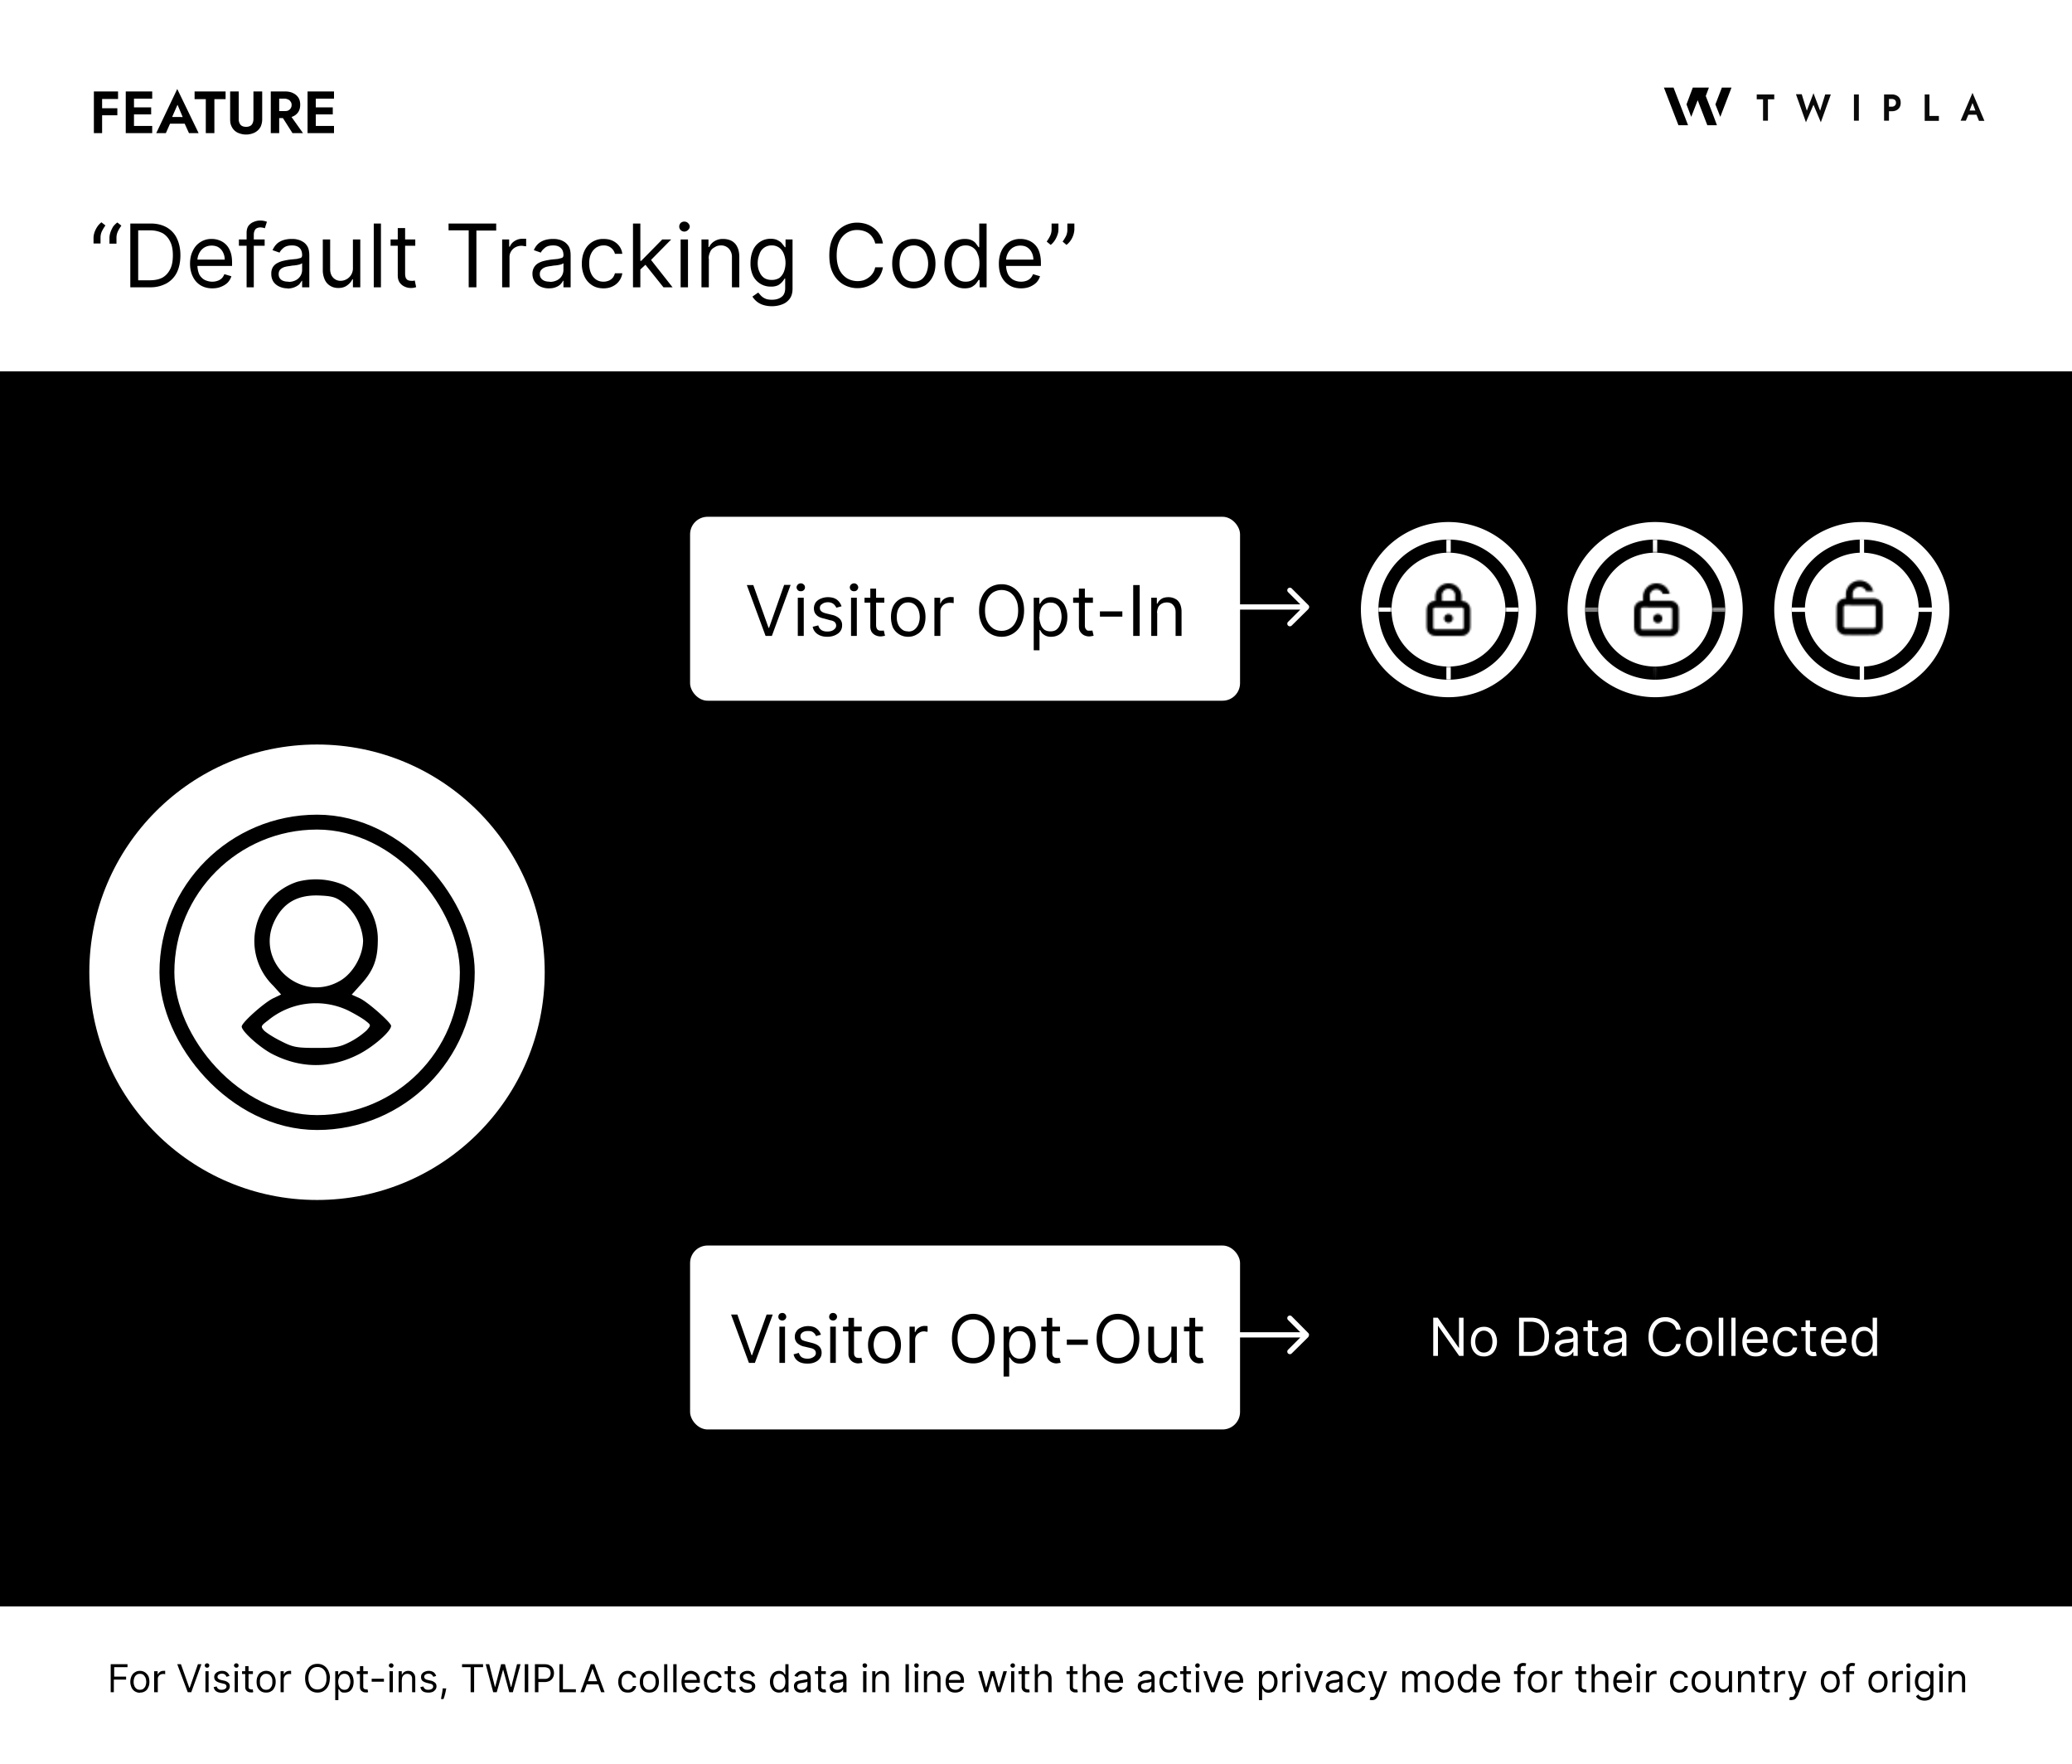 <?xml version="1.0" encoding="UTF-8"?>
<svg xmlns="http://www.w3.org/2000/svg" width="1183" height="1007" fill="none">
  <g clip-path="url(#a)">
    <rect width="1183" height="1007" fill="#fff" rx="60" style="fill:#fff;fill-opacity:1"></rect>
    <path fill="#D9D9D9" d="M0 212h1183v705H0z" style="fill:color(display-p3 .851 .851 .851);fill-opacity:1"></path>
    <path fill="#000" fill-rule="evenodd" d="M958.3 71.5h5.5L955.5 50H950l8.3 21.5Zm16.5 0h5.5l-2.7-7.2-3.7-9.5 1.8-4.8h-9.2l-3.6 9.6 2.7 7.1 3.7-9.5 1.8 4.7 3.7 9.6Z" clip-rule="evenodd" style="fill:#000;fill-opacity:1"></path>
    <path fill="#000" d="m988.6 50-6.4 16.7-2.8-7.1 3.7-9.6h5.5Z" style="fill:#000;fill-opacity:1"></path>
    <path fill="#000" d="M1003 56.7v-2.8h10v2.8h-3.6v12.2h-2.8V56.7h-3.6Zm36.2 6.5 2.9-9.3h3.2l-5.7 15.9-4.2-10-4.3 10-5.7-16h3.3l2.9 9.4 3.8-10 3.8 10Zm19.3-9.3h2.8v15h-2.8V54Zm17.2 0h2.8v15h-2.8V54Zm1.7 2.6v-2.6h2.7c1 0 2 .2 2.7.6a4 4 0 0 1 1.8 1.6c.4.7.6 1.6.6 2.6s-.2 1.8-.6 2.5a4 4 0 0 1-1.8 1.7c-.7.4-1.6.6-2.7.6h-2.7v-2.6h2.7c.7 0 1.3-.2 1.7-.6.5-.4.7-1 .7-1.6 0-.8-.2-1.3-.7-1.7-.4-.3-1-.5-1.7-.5h-2.7Zm21.5-2.6h2.7v12.3h5.4V69h-8.1V54Zm23.7 11.6.4-2.4h6.5l.3 2.4h-7.2Zm3.6-6.7-2 5.1v.7l-1.8 4.3h-3l6.8-15.9 6.8 16h-3.1l-1.7-4.2V64l-2-5.2Z" style="fill:#000;fill-opacity:.96"></path>
    <path fill="#000" d="M53.4 139v-3.2c0-1 .2-2 .5-3 .4-1.2.9-2.2 1.6-3.3a11.4 11.4 0 0 1 2.4-2.6l2.3 1.8a23.6 23.6 0 0 0-2 3.3 8.5 8.5 0 0 0-.8 3.7v3.3h-4Zm9.1 0v-3.2c0-1 .2-2 .5-3 .4-1.2.9-2.2 1.5-3.3A11.4 11.4 0 0 1 67 127l2.3 1.8a23.6 23.6 0 0 0-2 3.3 8.5 8.5 0 0 0-.8 3.7v3.3h-4Zm23.2 25H74.4v-36.4h11.8c3.5 0 6.5.8 9 2.2 2.5 1.5 4.5 3.5 5.8 6.3 1.3 2.7 2 5.9 2 9.6 0 3.8-.7 7.1-2 9.8a14.4 14.4 0 0 1-6 6.3 18.9 18.9 0 0 1-9.3 2.2Zm-6.9-4h6.6c3 0 5.5-.5 7.5-1.6 2-1.2 3.4-2.9 4.4-5 1-2.1 1.4-4.7 1.4-7.7 0-2.9-.4-5.4-1.4-7.5-1-2.2-2.4-3.8-4.3-5-1.9-1-4.3-1.7-7.1-1.7h-7v28.6Zm42.4 4.6c-2.6 0-4.8-.6-6.8-1.8a11.7 11.7 0 0 1-4.3-4.9c-1-2-1.6-4.5-1.6-7.3s.5-5.3 1.6-7.4a11.5 11.5 0 0 1 10.8-6.8c1.3 0 2.7.2 4.1.7a10.4 10.4 0 0 1 6.5 6.5c.7 1.7 1 3.9 1 6.4v1.8h-21v-3.6h16.8a9 9 0 0 0-1-4.2 7 7 0 0 0-2.5-2.8c-1.1-.7-2.5-1-4-1-1.6 0-3 .4-4.3 1.2a8.2 8.2 0 0 0-2.8 3.2 9.4 9.4 0 0 0-1 4.2v2.4c0 2 .4 3.8 1 5.3a7.7 7.7 0 0 0 3 3.2c1.4.7 2.9 1.1 4.5 1.1a9 9 0 0 0 3-.5 6.4 6.4 0 0 0 2.4-1.4c.6-.6 1.1-1.4 1.5-2.4l4 1.2a9 9 0 0 1-2.1 3.6c-1 1-2.3 1.8-3.8 2.4-1.4.6-3.1.9-5 .9Zm29.9-27.9v3.6h-14.7v-3.6H151ZM140.8 164v-31c0-1.6.3-2.9 1-4a6.8 6.8 0 0 1 3-2.3 9 9 0 0 1 3.6-.8 10.6 10.6 0 0 1 4 .7l-1.2 3.7-.9-.3-1.4-.2c-1.4 0-2.4.4-3 1-.6.8-1 1.8-1 3.2v30h-4.1Zm23.4.6a11 11 0 0 1-4.7-1 8 8 0 0 1-3.4-2.8 8 8 0 0 1-1.2-4.5 7 7 0 0 1 .9-3.8 6.5 6.5 0 0 1 2.5-2.3 13 13 0 0 1 3.4-1.3 41.6 41.6 0 0 1 3.8-.7l4-.4 2.3-.6c.4-.3.7-.8.7-1.5v-.1c0-1.7-.5-3.1-1.4-4-1-1-2.4-1.5-4.4-1.5-2 0-3.5.4-4.7 1.3-1.1.9-1.9 1.8-2.4 2.8l-4-1.4c.8-1.7 1.7-3 2.9-4a10.7 10.7 0 0 1 3.9-1.9 16.2 16.2 0 0 1 4.2-.5c.9 0 1.9 0 3 .3a9.7 9.7 0 0 1 3.3 1.3c1.1.6 2 1.6 2.7 2.8.7 1.3 1 3 1 5.2v18h-4.1v-3.7h-.2l-1.4 2a10.2 10.2 0 0 1-6.7 2.4Zm.6-3.7c1.7 0 3-.4 4.2-1a6.6 6.6 0 0 0 3.5-5.8v-3.8l-1.2.6a19.9 19.9 0 0 1-4.3.7l-1.8.3a16 16 0 0 0-3 .6c-1 .4-1.7.8-2.3 1.5-.5.6-.8 1.4-.8 2.5 0 1.4.5 2.5 1.6 3.3 1 .7 2.4 1 4.1 1Zm36.7-8v-16.2h4.2V164h-4.2v-4.6h-.3a9 9 0 0 1-3 3.5c-1.3 1-3 1.5-5 1.5-1.8 0-3.3-.4-4.6-1.2a7.8 7.8 0 0 1-3.1-3.4 13 13 0 0 1-1.2-5.7v-17.4h4.2v17c0 2 .6 3.6 1.7 4.8a5.7 5.7 0 0 0 4.3 1.8 7.1 7.1 0 0 0 7-7.5Zm16-25.3V164h-4.1v-36.4h4.2Zm19.6 9.1v3.6H223v-3.6H237Zm-10-6.5h4.2v26c0 1.2.2 2 .5 2.7.4.5.8 1 1.3 1.1a5.4 5.4 0 0 0 1.8.3 7.5 7.5 0 0 0 1.1 0l.8-.2.8 3.8a8.6 8.6 0 0 1-3.1.5 8.4 8.4 0 0 1-3.5-.8 7 7 0 0 1-2.8-2.3c-.7-1-1.1-2.4-1.1-4v-27.1Zm29 1.3v-3.9h27.2v4H272V164h-4.4v-32.5H256Zm30.6 32.5v-27.3h4v4.1h.4a6.6 6.6 0 0 1 2.7-3.2 8 8 0 0 1 4.4-1.3 45.9 45.9 0 0 1 2.2 0v4.3a12.1 12.1 0 0 0-1-.1 9.6 9.6 0 0 0-1.6-.2c-1.3 0-2.5.3-3.6.9a6.3 6.3 0 0 0-2.4 2.3c-.6 1-.9 2-.9 3.2V164h-4.2Zm26.6.6a11 11 0 0 1-4.7-1 8 8 0 0 1-3.3-2.8 8 8 0 0 1-1.3-4.5 7 7 0 0 1 1-3.8 6.5 6.5 0 0 1 2.4-2.3 13 13 0 0 1 3.4-1.3 41.6 41.6 0 0 1 3.8-.7l4-.4 2.3-.6c.5-.3.8-.8.8-1.5v-.1c0-1.7-.5-3.1-1.5-4-1-1-2.4-1.5-4.3-1.5-2 0-3.6.4-4.7 1.3s-2 1.8-2.4 2.8l-4-1.4c.7-1.7 1.7-3 2.9-4a10.7 10.7 0 0 1 3.9-1.9 16.2 16.2 0 0 1 4.2-.5c.8 0 1.8 0 3 .3a9.7 9.7 0 0 1 3.3 1.3c1 .6 2 1.6 2.7 2.8.7 1.3 1 3 1 5.2v18h-4.1v-3.7h-.3c-.2.6-.7 1.2-1.4 2-.6.6-1.5 1.2-2.6 1.6-1.1.5-2.5.7-4 .7Zm.7-3.7c1.6 0 3-.4 4.2-1a6.6 6.6 0 0 0 3.5-5.8v-3.8l-1.2.6a20 20 0 0 1-4.3.7l-1.8.3a16 16 0 0 0-3 .6c-1 .4-1.7.8-2.3 1.5-.6.6-.9 1.4-.9 2.5 0 1.4.6 2.5 1.7 3.3 1 .7 2.4 1 4 1Zm30.6 3.7c-2.6 0-4.8-.6-6.6-1.8a11.8 11.8 0 0 1-4.3-5 17 17 0 0 1-1.5-7.3c0-2.8.5-5.2 1.5-7.3a11.5 11.5 0 0 1 10.8-6.8c2 0 3.7.3 5.2 1a10 10 0 0 1 3.8 3c1 1.3 1.6 2.8 1.8 4.5h-4.2a6.4 6.4 0 0 0-6.5-4.8c-1.7 0-3 .5-4.3 1.3-1.2.9-2.2 2-2.9 3.6-.7 1.5-1 3.3-1 5.4 0 2 .3 3.9 1 5.5a8.4 8.4 0 0 0 2.8 3.6c1.3.9 2.7 1.3 4.4 1.3 1 0 2-.2 3-.6a6.1 6.1 0 0 0 2.2-1.6c.6-.7 1-1.6 1.3-2.6h4.2a9.7 9.7 0 0 1-1.8 4.4 9.8 9.8 0 0 1-3.6 3c-1.5.8-3.3 1.2-5.3 1.2Zm20.7-10.5v-5.2h.8l12-12.2h5.1l-12.7 12.9h-.3l-4.9 4.5Zm-3.9 9.9v-36.4h4.2V164h-4.2Zm17.4 0L368 150.5l3-3 13 16.5h-5.3Zm9.8 0v-27.3h4.2V164h-4.2Zm2.2-31.8a3 3 0 0 1-2.2-.9c-.5-.5-.8-1.2-.8-2 0-.7.3-1.4.8-2a3 3 0 0 1 2.2-.8 3 3 0 0 1 2 .8c.6.6 1 1.3 1 2 0 .8-.4 1.5-1 2a3 3 0 0 1-2 .9Zm13.9 15.4V164h-4.2v-27.3h4v4.3h.4a7.8 7.8 0 0 1 3-3.3 9 9 0 0 1 5-1.3c1.8 0 3.4.4 4.8 1.1 1.4.8 2.5 1.9 3.2 3.4.8 1.5 1.2 3.5 1.2 5.8V164h-4.2v-17a7 7 0 0 0-1.7-5 6 6 0 0 0-4.6-1.9c-1.3 0-2.5.3-3.5 1-1 .5-2 1.3-2.5 2.4-.6 1.2-1 2.5-1 4Zm36 27.2c-2 0-3.7-.3-5.2-.8a11 11 0 0 1-5.9-4.7l3.3-2.3 1.5 1.7c.6.6 1.3 1.2 2.4 1.7 1 .5 2.3.7 4 .7 2.1 0 4-.5 5.4-1.6 1.4-1 2.1-2.7 2.1-5V159h-.3a22 22 0 0 1-1.3 1.8c-.6.7-1.4 1.4-2.4 2a9 9 0 0 1-4.3.8 11 11 0 0 1-10-6.1 16 16 0 0 1-1.5-7.3c0-2.8.5-5.2 1.4-7.3a10.8 10.8 0 0 1 10.2-6.6c1.8 0 3.2.4 4.2 1 1 .5 1.9 1.2 2.4 2a27.7 27.7 0 0 1 1.4 1.8h.4v-4.4h4v28c0 2.4-.5 4.3-1.6 5.8a9.1 9.1 0 0 1-4.2 3.2 16 16 0 0 1-6 1.1Zm-.1-15c1.7 0 3.1-.4 4.3-1.1 1.1-.8 2-2 2.6-3.4a14.1 14.1 0 0 0 0-10.4 7.8 7.8 0 0 0-2.6-3.5 7 7 0 0 0-4.3-1.3 7.1 7.1 0 0 0-7 5 14 14 0 0 0-1 5c0 2 .3 3.6 1 5a7.7 7.7 0 0 0 2.6 3.5c1.2.8 2.7 1.2 4.4 1.2Zm63.5-20.8h-4.4a9.1 9.1 0 0 0-1.4-3.3 9.1 9.1 0 0 0-2.3-2.5 10 10 0 0 0-3-1.4 12.1 12.1 0 0 0-3.5-.5 11 11 0 0 0-6 1.6 11.6 11.6 0 0 0-4.3 5c-1 2.1-1.5 4.8-1.5 8 0 3 .5 5.7 1.5 7.9s2.5 3.8 4.3 5a12.1 12.1 0 0 0 9.5 1.2 10.2 10.2 0 0 0 3-1.6 9.4 9.4 0 0 0 2.3-2.4c.7-1 1.1-2.1 1.4-3.4h4.4c-.3 1.9-1 3.6-1.8 5a13.6 13.6 0 0 1-3.3 3.8 14.3 14.3 0 0 1-4.4 2.3 16.3 16.3 0 0 1-13.4-1.5 15.6 15.6 0 0 1-5.7-6.4c-1.4-2.8-2-6.1-2-10s.6-7.1 2-10a15.2 15.2 0 0 1 14-8.7c1.8 0 3.5.3 5.1.8a14.1 14.1 0 0 1 4.4 2.4 13.4 13.4 0 0 1 3.3 3.7c.9 1.5 1.5 3.1 1.8 5Zm17.6 25.6c-2.4 0-4.6-.6-6.5-1.8a12 12 0 0 1-4.3-5c-1-2-1.5-4.5-1.5-7.3s.5-5.3 1.5-7.4a12 12 0 0 1 4.3-5c1.9-1.1 4-1.7 6.5-1.7s4.6.6 6.5 1.7c1.8 1.2 3.3 2.8 4.3 5 1 2 1.6 4.6 1.6 7.4 0 2.8-.5 5.3-1.6 7.4-1 2.1-2.5 3.7-4.3 5-1.9 1-4 1.7-6.5 1.7Zm0-3.8c1.9 0 3.4-.5 4.6-1.4 1.2-1 2.1-2.3 2.7-3.8a14.6 14.6 0 0 0 0-10.2 8.6 8.6 0 0 0-2.7-3.8 7.1 7.1 0 0 0-4.6-1.5c-1.8 0-3.4.5-4.6 1.5a8.6 8.6 0 0 0-2.7 3.8c-.6 1.6-.8 3.3-.8 5.1s.2 3.5.8 5a8.5 8.5 0 0 0 2.7 3.9c1.2 1 2.8 1.4 4.6 1.4Zm29 3.8a10.7 10.7 0 0 1-10-6.7c-1-2-1.5-4.6-1.5-7.5 0-2.8.5-5.3 1.5-7.4 1-2.1 2.3-3.8 4-5 1.8-1 3.9-1.6 6.1-1.6 1.8 0 3.2.3 4.3.9 1 .5 1.8 1.2 2.3 2l1.3 1.8h.4v-13.5h4.2V164h-4v-4.2h-.6a27.2 27.2 0 0 1-1.3 1.9c-.5.7-1.4 1.4-2.4 2-1 .6-2.5.9-4.2.9Zm.6-3.8c1.7 0 3.1-.4 4.3-1.3 1.2-.9 2-2.1 2.7-3.7.6-1.6.9-3.4.9-5.4 0-2-.3-3.9-1-5.4a7 7 0 0 0-7-4.9 7 7 0 0 0-4.3 1.4c-1.2.9-2 2.1-2.6 3.7a15 15 0 0 0 0 10.5 8.7 8.7 0 0 0 2.6 3.7 7 7 0 0 0 4.4 1.4Zm31.7 3.8c-2.7 0-5-.6-6.8-1.8a11.7 11.7 0 0 1-4.4-4.9c-1-2-1.5-4.5-1.5-7.3s.5-5.3 1.5-7.4a11.5 11.5 0 0 1 10.8-6.8c1.4 0 2.8.2 4.2.7a10.4 10.4 0 0 1 6.5 6.5c.6 1.7 1 3.9 1 6.4v1.8h-21v-3.6H590a9 9 0 0 0-1-4.2 7 7 0 0 0-2.5-2.8c-1.1-.7-2.4-1-4-1s-3 .4-4.3 1.2a8.2 8.2 0 0 0-2.8 3.2 9.4 9.4 0 0 0-1 4.2v2.4c0 2 .4 3.8 1.1 5.3a7.7 7.7 0 0 0 3 3.2c1.3.7 2.8 1.1 4.5 1.1a9 9 0 0 0 3-.5 6.4 6.4 0 0 0 2.3-1.4c.6-.6 1.1-1.4 1.5-2.4l4 1.2a9 9 0 0 1-2.1 3.6c-1 1-2.3 1.8-3.7 2.4-1.5.6-3.2.9-5 .9Zm21.3-37v3.2c0 1-.1 2-.5 3.1a12.9 12.9 0 0 1-1.5 3.2 11.2 11.2 0 0 1-2.4 2.7l-2.3-1.9a22.8 22.8 0 0 0 2-3.3 8.5 8.5 0 0 0 .8-3.7v-3.3h4Zm9.1 0v3.2c0 1-.2 2-.5 3.1a12.8 12.8 0 0 1-1.5 3.2 11.2 11.2 0 0 1-2.5 2.7l-2.2-1.9a22.8 22.8 0 0 0 2-3.3 8.5 8.5 0 0 0 .7-3.7v-3.3h4Z" style="fill:#000;fill-opacity:1"></path>
    <path fill="url(#b)" d="M56.7 56.5v-4.3h10.7v4.3H56.7Zm0 9.3v-4H67v4H56.7Zm-3.1-13.6h4.7V76h-4.7V52.2ZM74.9 76v-4.1h12V76H75Zm0-19.7v-4.1h12v4.1H75Zm0 9v-4h11.4v4H74.9Zm-3-13.1h4.6V76h-4.7V52.2ZM95 70.6l.6-3.8H107l.6 3.8H95Zm6.3-10.7-3.6 8.2v1.1l-3 6.8h-5.5l12-25.2L113.4 76h-5.5l-3-6.6v-1.2l-3.5-8.3Zm9.8-3.3v-4.4h17.7v4.4h-6.4V76h-4.9V56.6h-6.4Zm20.3-4.4h4.9v15.7a5 5 0 0 0 1 3.3c.7.8 1.8 1.2 3.2 1.2 1.4 0 2.5-.4 3.2-1.2.7-.9 1-2 1-3.3V52.2h5v16c0 1.4-.3 2.6-.7 3.7a7.2 7.2 0 0 1-2 2.7 8 8 0 0 1-2.9 1.6 11 11 0 0 1-3.6.6 11 11 0 0 1-3.6-.6 7.4 7.4 0 0 1-4.8-4.3c-.5-1-.7-2.3-.7-3.7v-16ZM160 64.9h5.1L173 76H167L160 65Zm-5.4-12.7h4.8V76h-4.8V52.2Zm3 4.1v-4.1h5c1.9 0 3.5.3 4.8 1a7 7 0 0 1 3 2.6c.7 1.1 1 2.5 1 4s-.3 2.8-1 4a7 7 0 0 1-3 2.6c-1.3.6-3 1-4.8 1h-5v-4h4.7c.8 0 1.6 0 2.2-.3.6-.3 1.1-.7 1.4-1.2.4-.6.6-1.2.6-2s-.2-1.4-.6-1.9c-.3-.5-.8-1-1.4-1.2a5 5 0 0 0-2.2-.5h-4.8ZM178.7 76v-4.1h12V76h-12Zm0-19.7v-4.1h12v4.1h-12Zm0 9v-4h11.3v4h-11.3Zm-3.1-13.1h4.7V76h-4.7V52.2Z"></path>
    <path fill="#000" d="M63.2 966v-16h9.6v1.7h-7.6v5.4H72v1.7h-7v7.2h-1.9Zm16.7.3c-1.1 0-2-.3-2.9-.8a5.3 5.3 0 0 1-1.9-2.2c-.4-1-.7-2-.7-3.2 0-1.3.3-2.4.7-3.3.5-1 1.1-1.7 2-2.2.7-.5 1.7-.8 2.8-.8s2 .3 2.8.8c.8.5 1.5 1.3 2 2.2.4 1 .6 2 .6 3.3 0 1.2-.2 2.3-.7 3.2-.4 1-1 1.7-1.9 2.2-.8.5-1.7.7-2.8.7Zm0-1.7c.8 0 1.5-.2 2-.6.5-.5 1-1 1.2-1.7a6.4 6.4 0 0 0 .4-2.2c0-.8-.2-1.6-.4-2.3-.3-.7-.7-1.2-1.2-1.7-.5-.4-1.2-.6-2-.6s-1.5.2-2 .6c-.6.5-1 1-1.2 1.7a6.4 6.4 0 0 0-.4 2.3c0 .8.1 1.5.4 2.2.2.7.6 1.2 1.2 1.7.5.4 1.2.6 2 .6ZM88 966v-12H90v1.8h.1c.3-.6.7-1 1.2-1.4a3.5 3.5 0 0 1 2-.6 21.7 21.7 0 0 1 1 0v2a5.5 5.5 0 0 0-.5-.2 4.3 4.3 0 0 0-.7 0c-.6 0-1 .1-1.6.4-.4.2-.8.5-1 1-.3.4-.4.9-.4 1.4v7.6H88Zm15.3-16 4.8 13.5h.2L113 950h2l-5.8 16h-2l-6-16h2.1Zm14 16v-12h1.8v12h-1.8Zm1-14c-.4 0-.8-.1-1-.4a1.2 1.2 0 0 1-.4-.8 1.3 1.3 0 0 1 1.3-1.3c.4 0 .7.1 1 .4.2.2.3.5.3.8s-.1.7-.4 1a1.3 1.3 0 0 1-.9.3Zm12.7 4.7-1.7.5a3 3 0 0 0-.4-.8 2.2 2.2 0 0 0-.8-.7 3 3 0 0 0-1.4-.3c-.7 0-1.3.2-1.8.5-.5.4-.7.8-.7 1.3s.1.8.5 1.1c.3.3.8.5 1.5.7l1.8.4a5 5 0 0 1 2.4 1.2c.6.5.8 1.2.8 2a3 3 0 0 1-.6 1.9c-.4.5-1 1-1.6 1.3a6 6 0 0 1-2.5.5c-1.2 0-2.2-.3-3-.8s-1.3-1.4-1.5-2.4l1.7-.4c.2.6.5 1.1 1 1.4.4.4 1 .5 1.8.5.9 0 1.5-.2 2-.5.6-.4.8-.8.8-1.3s-.1-.8-.4-1.1c-.3-.3-.8-.5-1.4-.6l-2-.5c-1-.3-1.9-.7-2.4-1.2a3 3 0 0 1-.8-2c0-.8.2-1.4.6-1.9.4-.5 1-1 1.6-1.2.6-.3 1.4-.5 2.2-.5 1.2 0 2.2.3 2.8.8.7.5 1.2 1.2 1.5 2Zm3 9.3v-12h1.8v12h-1.8Zm1-14c-.4 0-.7-.1-1-.4a1.2 1.2 0 0 1-.4-.8 1.3 1.3 0 0 1 1.3-1.3c.4 0 .7.1 1 .4.2.2.3.5.3.8s0 .7-.4 1a1.3 1.3 0 0 1-.9.3Zm9.4 2v1.6h-6.2V954h6.2Zm-4.4-2.9h1.9v11.5c0 .5 0 .9.2 1.1.1.3.3.5.6.5l.8.2h.5l.3-.1.3 1.6a3.7 3.7 0 0 1-.5.2 3.9 3.9 0 0 1-.8 0 3.7 3.7 0 0 1-1.6-.3 3 3 0 0 1-1.2-1 3 3 0 0 1-.5-1.7v-12Zm12 15.1c-1.1 0-2-.2-2.9-.7a5.3 5.3 0 0 1-2-2.2c-.4-1-.6-2-.6-3.2 0-1.3.2-2.4.7-3.3.4-1 1-1.7 1.9-2.2a5.4 5.4 0 0 1 5.7 0c.8.5 1.4 1.3 1.9 2.2.5 1 .7 2 .7 3.3 0 1.2-.2 2.3-.7 3.2-.5 1-1 1.7-2 2.2-.7.5-1.7.7-2.8.7Zm0-1.6c.8 0 1.4-.2 2-.6.5-.5.9-1 1.2-1.7a6.4 6.4 0 0 0 .3-2.2c0-.8 0-1.6-.3-2.3-.3-.7-.7-1.2-1.2-1.7-.6-.4-1.2-.6-2-.6-.9 0-1.6.2-2 .6-.6.5-1 1-1.3 1.7a6.4 6.4 0 0 0-.3 2.3c0 .8 0 1.5.3 2.2.3.7.7 1.2 1.2 1.7.5.4 1.2.6 2 .6Zm8.2 1.4v-12h1.8v1.8h.1c.2-.6.6-1 1.2-1.4a3.5 3.5 0 0 1 2-.6 21.7 21.7 0 0 1 .9 0v2a5.6 5.6 0 0 0-.4-.2 4.3 4.3 0 0 0-.7 0c-.6 0-1.1.1-1.6.4-.4.2-.8.5-1 1a2.7 2.7 0 0 0-.5 1.4v7.6h-1.8Zm28.1-8c0 1.7-.3 3.1-.9 4.4a6.9 6.9 0 0 1-2.5 2.8c-1 .7-2.3 1-3.6 1a6.7 6.7 0 0 1-6.2-3.8c-.6-1.3-.9-2.7-.9-4.4 0-1.7.3-3.1 1-4.4s1.4-2.2 2.4-2.8c1-.7 2.3-1 3.7-1 1.3 0 2.5.3 3.6 1 1 .6 1.9 1.6 2.5 2.8.6 1.3 1 2.7 1 4.4Zm-1.9 0a8 8 0 0 0-.6-3.5 4.8 4.8 0 0 0-4.5-2.9c-1 0-1.9.2-2.7.7-.8.5-1.4 1.2-1.8 2.2a8 8 0 0 0-.7 3.5 8 8 0 0 0 .7 3.5c.4 1 1 1.7 1.8 2.2a4.9 4.9 0 0 0 2.7.7 4.8 4.8 0 0 0 4.5-2.9 8 8 0 0 0 .6-3.5Zm5 12.5V954h1.7v2h.2a16.7 16.7 0 0 1 .6-.9 3.3 3.3 0 0 1 2.9-1.3 4.8 4.8 0 0 1 4.5 3c.4.9.6 2 .6 3.2 0 1.3-.2 2.4-.6 3.3-.5 1-1 1.7-1.8 2.2-.8.5-1.7.7-2.7.7-.7 0-1.4 0-1.8-.3-.5-.3-.8-.6-1-1l-.7-.7h-.1v6.3h-1.9Zm1.7-10.5c0 1 .2 1.7.4 2.4.3.7.7 1.2 1.2 1.6a3 3 0 0 0 1.9.6 3 3 0 0 0 2-.6c.4-.4.8-1 1-1.7a6.3 6.3 0 0 0 0-4.6c-.2-.7-.6-1.2-1-1.6a3 3 0 0 0-2-.6 3 3 0 0 0-3 2.1c-.3.7-.5 1.5-.5 2.4Zm16.9-6v1.6h-6.3V954h6.3Zm-4.5-2.9h1.9v11.5c0 .5 0 .9.2 1.1.2.3.4.5.6.5l.8.2h.5l.3-.1.4 1.6a3.7 3.7 0 0 1-.5.2 3.9 3.9 0 0 1-.9 0c-.5 0-1 0-1.5-.3a3 3 0 0 1-1.3-1 3 3 0 0 1-.5-1.7v-12Zm13.7 7.2v1.7h-7v-1.7h7Zm3.2 7.7v-12h1.9v12h-1.9Zm1-14c-.4 0-.7-.1-1-.4a1.2 1.2 0 0 1-.4-.8c0-.4.2-.7.4-1 .3-.2.6-.3 1-.3.3 0 .6.1.9.4.2.2.4.5.4.8s-.2.7-.4 1a1.3 1.3 0 0 1-1 .3Zm6 6.8v7.2h-1.8v-12h1.8v1.9h.2a3.4 3.4 0 0 1 1.3-1.5 4 4 0 0 1 2.2-.6c.8 0 1.5.2 2.1.5.6.4 1 .9 1.4 1.5.4.7.5 1.6.5 2.6v7.6h-1.8v-7.5c0-1-.2-1.7-.7-2.2-.5-.5-1.2-.8-2-.8-.6 0-1.2.1-1.6.4a2.7 2.7 0 0 0-1.1 1.1c-.3.5-.4 1-.4 1.8Zm19.6-2.1-1.6.5a3 3 0 0 0-.5-.8 2.2 2.2 0 0 0-.8-.7 3 3 0 0 0-1.3-.3c-.8 0-1.4.2-1.9.5-.5.4-.7.8-.7 1.3s.2.8.5 1.1c.3.3.8.5 1.6.7l1.7.4a5 5 0 0 1 2.4 1.2c.6.5.8 1.2.8 2a3 3 0 0 1-.6 1.9c-.4.5-.9 1-1.6 1.3a6 6 0 0 1-2.5.4c-1.2 0-2.2-.2-3-.7s-1.3-1.4-1.5-2.4l1.7-.4c.2.6.5 1.1 1 1.4.4.4 1 .5 1.8.5.9 0 1.6-.2 2-.5.6-.4.8-.8.8-1.4 0-.4-.1-.7-.4-1-.3-.3-.8-.5-1.4-.6l-2-.5c-1-.3-1.9-.7-2.4-1.2a3 3 0 0 1-.7-2c0-.8.1-1.4.5-1.9s1-1 1.6-1.2c.7-.3 1.4-.5 2.3-.5 1.1 0 2 .3 2.8.8.6.5 1.1 1.2 1.4 2Zm5.8 7.1-.2.9a17 17 0 0 1-.4 1.9 36.6 36.6 0 0 1-.5 1.9 57 57 0 0 1-.5 1.4h-1.4l.2-1.3a50.4 50.4 0 0 0 .7-4v-.8h2Zm9-12V950h12v1.7h-5.1V966h-2v-14.3h-5Zm17.8 14.2-4.3-16h2l3.3 13h.1l3.4-13h2.2l3.4 13h.2l3.3-13h2l-4.4 16h-2l-3.5-12.8h-.1l-3.6 12.8h-2Zm20-16v16h-2v-16h2Zm3.8 16v-16h5.4c1.3 0 2.3.2 3.1.7.8.4 1.4 1 1.8 1.8s.6 1.6.6 2.6c0 .9-.2 1.8-.6 2.5-.4.8-1 1.4-1.8 1.9-.8.4-1.8.7-3 .7h-4v-1.8h3.9c.9 0 1.6-.1 2-.4.6-.3 1-.7 1.2-1.2a4 4 0 0 0 0-3.4c-.2-.6-.6-1-1.1-1.2-.6-.3-1.3-.5-2.1-.5h-3.4V966h-2Zm14 0v-16h2v14.3h7.4v1.7h-9.4Zm14 0h-2l5.9-16h2l5.9 16h-2l-4.9-13.5-4.9 13.5Zm.8-6.3h8.2v1.8h-8.2v-1.7Zm24.3 6.5c-1.2 0-2.1-.2-3-.7a5.2 5.2 0 0 1-1.8-2.2c-.5-1-.7-2-.7-3.2 0-1.3.2-2.3.7-3.3a5 5 0 0 1 4.7-3c.9 0 1.6.2 2.3.5.7.3 1.2.8 1.7 1.3.4.6.7 1.2.8 2h-1.9c-.1-.6-.4-1-1-1.5-.4-.4-1-.6-1.8-.6s-1.4.2-2 .6c-.5.3-.9.9-1.2 1.5-.3.7-.4 1.5-.4 2.4 0 1 .1 1.7.4 2.4.3.7.7 1.2 1.2 1.6.6.4 1.2.6 2 .6.4 0 .9 0 1.3-.3a2.7 2.7 0 0 0 1.5-1.8h1.9a4.3 4.3 0 0 1-.8 2 4.3 4.3 0 0 1-1.6 1.3c-.7.3-1.5.4-2.3.4Zm12.2 0c-1 0-2-.2-2.8-.7a5.3 5.3 0 0 1-2-2.2c-.4-1-.6-2-.6-3.2 0-1.3.2-2.4.7-3.3.4-1 1-1.7 1.9-2.2.8-.5 1.8-.8 2.8-.8 1.1 0 2 .3 2.9.8.8.5 1.4 1.3 1.9 2.2.5 1 .7 2 .7 3.3 0 1.2-.2 2.3-.7 3.2-.5 1-1 1.7-2 2.2-.7.5-1.7.7-2.8.7Zm0-1.6c.9 0 1.5-.2 2-.6.6-.5 1-1 1.3-1.7a6.4 6.4 0 0 0 .3-2.2 6.4 6.4 0 0 0-.3-2.3c-.3-.7-.7-1.2-1.2-1.7-.6-.4-1.2-.6-2-.6-.9 0-1.6.2-2 .6-.6.5-1 1-1.3 1.7a6.4 6.4 0 0 0-.3 2.3c0 .8 0 1.5.3 2.2.3.7.7 1.2 1.2 1.7.5.4 1.2.6 2 .6ZM381 950v16h-1.8v-16h1.8Zm5.3 0v16h-1.9v-16h1.9Zm8.4 16.3c-1.2 0-2.2-.3-3-.8a5.1 5.1 0 0 1-2-2.2c-.4-.9-.6-2-.6-3.2s.2-2.3.6-3.3c.5-.9 1.1-1.6 2-2.2a5 5 0 0 1 2.8-.8c.6 0 1.2.1 1.8.4a4.6 4.6 0 0 1 2.9 2.8c.3.8.4 1.7.4 2.8v.8h-9.2V959h7.4a4 4 0 0 0-.4-1.8 3 3 0 0 0-1.2-1.2c-.5-.3-1-.5-1.7-.5-.8 0-1.4.2-2 .5a3.6 3.6 0 0 0-1.2 1.5 4.1 4.1 0 0 0-.4 1.8v1c0 1 .2 1.7.5 2.4.3.6.7 1 1.3 1.4.6.3 1.2.5 2 .5.5 0 .9 0 1.3-.2a2.8 2.8 0 0 0 1-.6l.7-1 1.8.4a4 4 0 0 1-1 1.6 4.6 4.6 0 0 1-1.6 1 6 6 0 0 1-2.2.4Zm12.6 0c-1.1 0-2-.3-2.9-.8a5.2 5.2 0 0 1-1.9-2.2c-.4-1-.6-2-.6-3.2 0-1.3.2-2.3.7-3.3.4-.9 1-1.6 1.8-2.2a5 5 0 0 1 2.9-.8c.8 0 1.6.2 2.3.5.6.3 1.2.8 1.6 1.3.5.6.7 1.2.8 2h-1.8c-.1-.6-.5-1-1-1.5-.4-.4-1-.6-1.9-.6-.7 0-1.3.2-1.9.6-.5.3-1 .9-1.2 1.5-.3.7-.5 1.5-.5 2.4 0 1 .2 1.7.5 2.4s.7 1.2 1.2 1.6c.6.4 1.2.6 2 .6.4 0 .8 0 1.2-.3a2.7 2.7 0 0 0 1.6-1.8h1.8a4.3 4.3 0 0 1-.7 2 4.3 4.3 0 0 1-1.7 1.3c-.6.3-1.4.4-2.3.4ZM420 954v1.6h-6.3V954h6.3Zm-4.5-2.9h1.9v11.5c0 .5 0 .9.2 1.1.2.3.4.5.6.5l.8.2h.5l.3-.1.4 1.6a3.7 3.7 0 0 1-.6.2 3.9 3.9 0 0 1-.8 0c-.5 0-1 0-1.5-.3a3 3 0 0 1-1.3-1 3 3 0 0 1-.5-1.7v-12Zm15.5 5.6-1.6.5a3 3 0 0 0-.5-.8 2.2 2.2 0 0 0-.8-.7 3 3 0 0 0-1.3-.3c-.8 0-1.4.2-1.9.5-.5.4-.7.8-.7 1.3s.2.8.5 1.1c.3.3.9.5 1.6.7l1.7.4a5 5 0 0 1 2.4 1.2c.6.5.8 1.2.8 2a3 3 0 0 1-.6 1.9c-.4.5-.9 1-1.6 1.3a6 6 0 0 1-2.5.5c-1.2 0-2.2-.3-3-.8s-1.3-1.4-1.5-2.4l1.7-.4c.2.6.5 1.1 1 1.4.4.4 1 .5 1.8.5.9 0 1.6-.2 2-.5.6-.4.8-.8.8-1.3s-.1-.8-.4-1.1c-.3-.3-.8-.5-1.4-.6l-2-.5c-1-.3-1.9-.7-2.4-1.2a3 3 0 0 1-.7-2c0-.8.1-1.4.5-1.9s1-1 1.6-1.2c.7-.3 1.4-.5 2.3-.5 1.1 0 2 .3 2.8.8.6.5 1.1 1.2 1.4 2Zm13.7 9.5a4.7 4.7 0 0 1-4.4-2.9c-.5-.9-.7-2-.7-3.3 0-1.2.2-2.3.7-3.2a4.8 4.8 0 0 1 4.5-3c.7 0 1.4.2 1.8.4.5.3.8.6 1 1l.6.7h.2V950h1.8v16h-1.8v-1.8h-.2l-.6.8-1 .9c-.5.2-1.1.3-1.9.3Zm.3-1.6a3 3 0 0 0 1.8-.6c.6-.4 1-1 1.2-1.6.3-.7.4-1.5.4-2.4 0-.9-.1-1.7-.4-2.4-.2-.6-.6-1.2-1.1-1.5a3 3 0 0 0-2-.6c-.7 0-1.4.2-1.9.6-.5.4-.9 1-1.1 1.6-.3.7-.4 1.5-.4 2.3 0 .9.1 1.6.4 2.3.2.7.6 1.3 1.1 1.7a3 3 0 0 0 2 .6Zm12.4 1.7c-.8 0-1.5-.2-2-.4a3.6 3.6 0 0 1-1.6-1.3c-.3-.6-.5-1.2-.5-2 0-.7.1-1.3.4-1.7a2.9 2.9 0 0 1 1-1 5.7 5.7 0 0 1 1.6-.5 17.9 17.9 0 0 1 1.6-.3 69.6 69.6 0 0 1 2.8-.5c.2-.1.3-.3.3-.6 0-.9-.2-1.5-.6-1.9-.4-.4-1-.6-1.9-.6-.9 0-1.6.2-2 .5-.6.4-1 .8-1.1 1.3l-1.8-.6c.3-.8.8-1.3 1.3-1.7a4.7 4.7 0 0 1 1.7-1 7.1 7.1 0 0 1 1.8-.2c.4 0 .9 0 1.4.2a4.3 4.3 0 0 1 1.4.5c.5.3.9.7 1.2 1.3.3.6.5 1.3.5 2.3v7.9h-1.9v-1.6l-.7.8-1.1.8c-.5.2-1.1.3-1.8.3Zm.3-1.7c.7 0 1.3-.1 1.8-.4a3 3 0 0 0 1.5-2.5V960l-.5.2a9 9 0 0 1-.9.2 38.7 38.7 0 0 1-1.7.3 7 7 0 0 0-1.4.3 2.3 2.3 0 0 0-1 .6c-.2.2-.4.6-.4 1 0 .7.3 1.2.7 1.5.5.4 1.1.5 1.9.5Zm13.8-10.6v1.6h-6.2V954h6.2Zm-4.4-2.9h1.8v11.5c0 .5 0 .9.2 1.1.2.3.4.5.6.5l.8.2h.5l.3-.1.4 1.6-.5.2a3.9 3.9 0 0 1-.9 0 3.7 3.7 0 0 1-1.5-.3 3 3 0 0 1-1.3-1 3 3 0 0 1-.4-1.7v-12Zm10.7 15.2c-.8 0-1.5-.2-2.1-.4a3.6 3.6 0 0 1-1.5-1.3c-.3-.6-.5-1.2-.5-2 0-.7.1-1.3.4-1.7a2.9 2.9 0 0 1 1-1 5.7 5.7 0 0 1 1.6-.5 18 18 0 0 1 1.6-.3 69.6 69.6 0 0 1 1.8-.2l1-.3c.2-.1.3-.3.3-.6 0-.9-.2-1.5-.6-1.9-.4-.4-1-.6-1.9-.6-.9 0-1.6.2-2 .5-.6.4-1 .8-1.1 1.3l-1.8-.6c.3-.8.8-1.3 1.3-1.7a4.7 4.7 0 0 1 1.7-1 7.1 7.1 0 0 1 1.8-.2c.4 0 .9 0 1.4.2.5 0 1 .3 1.4.5.5.3.9.7 1.2 1.3.3.6.5 1.3.5 2.3v7.9h-1.9v-1.6l-.7.8c-.3.3-.7.6-1.2.8-.4.2-1 .3-1.7.3Zm.3-1.7c.7 0 1.3-.1 1.8-.4a3 3 0 0 0 1.5-2.5V960l-.5.2a8.8 8.8 0 0 1-1.9.4h-.8a7 7 0 0 0-1.3.4 2.3 2.3 0 0 0-1 .6c-.3.2-.4.6-.4 1 0 .7.3 1.2.7 1.5.5.4 1.1.5 1.9.5Zm14.7 1.4v-12h1.9v12h-1.9Zm1-14c-.4 0-.7-.1-1-.4a1.2 1.2 0 0 1-.3-.8c0-.4 0-.7.3-1 .3-.2.6-.3 1-.3.3 0 .6.1.9.4.2.2.4.5.4.8s-.2.7-.4 1a1.3 1.3 0 0 1-1 .3Zm6 6.8v7.2H498v-12h1.8v1.9h.2a3.4 3.4 0 0 1 1.3-1.5 4 4 0 0 1 2.2-.6c.8 0 1.5.2 2.1.5.6.4 1.1.9 1.4 1.5.4.7.5 1.6.5 2.6v7.6h-1.8v-7.5c0-1-.2-1.7-.7-2.2-.5-.5-1.2-.8-2-.8-.6 0-1.2.1-1.6.4a2.7 2.7 0 0 0-1.1 1.1c-.3.5-.4 1-.4 1.8Zm19.1-8.8v16H517v-16h1.8Zm3.4 16v-12h1.9v12h-1.9Zm1-14c-.4 0-.7-.1-1-.4a1.2 1.2 0 0 1-.3-.8c0-.4 0-.7.3-1 .3-.2.6-.3 1-.3.3 0 .6.1.9.4.2.2.4.5.4.8s-.2.7-.4 1a1.3 1.3 0 0 1-1 .3Zm6 6.8v7.2h-1.8v-12h1.8v1.9h.2a3.4 3.4 0 0 1 1.3-1.5 4 4 0 0 1 2.2-.6c.8 0 1.5.2 2.1.5.6.4 1.1.9 1.4 1.5.4.7.5 1.6.5 2.6v7.6h-1.8v-7.5c0-1-.2-1.7-.7-2.2-.5-.5-1.2-.8-2-.8-.6 0-1.2.1-1.6.4a2.7 2.7 0 0 0-1.1 1.1c-.3.5-.4 1-.4 1.8Zm16.1 7.4c-1.1 0-2.1-.2-3-.7a5.1 5.1 0 0 1-1.9-2.2c-.4-.9-.6-2-.6-3.2s.2-2.3.6-3.3c.5-.9 1.1-1.6 2-2.2a5 5 0 0 1 2.8-.8c.6 0 1.2.1 1.8.4a4.6 4.6 0 0 1 1.7 1c.5.4.9 1 1.2 1.8.3.8.4 1.7.4 2.8v.8h-9.2V959h7.3a4 4 0 0 0-.4-1.8 3 3 0 0 0-1.1-1.2c-.5-.3-1-.5-1.7-.5-.8 0-1.4.2-2 .5-.5.4-.9.9-1.2 1.5a4.1 4.1 0 0 0-.4 1.8v1c0 1 .2 1.7.5 2.4.3.6.7 1 1.3 1.4.5.3 1.2.5 2 .5.4 0 .9 0 1.3-.2a2.8 2.8 0 0 0 1-.6c.3-.3.5-.7.6-1l1.8.4a4 4 0 0 1-1 1.6c-.4.5-1 .8-1.6 1a6 6 0 0 1-2.2.4Zm16.7-.2-3.6-12h2l2.5 9.2h.1l2.6-9.2h2l2.5 9.2h.1l2.6-9.2h2l-3.7 12h-1.8l-2.6-9.2h-.2l-2.7 9.2H562Zm15.2 0v-12h1.8v12h-1.8Zm1-14c-.4 0-.7-.1-1-.4a1.2 1.2 0 0 1-.4-.8 1.3 1.3 0 0 1 1.3-1.3c.4 0 .7.1 1 .4.2.2.3.5.3.8s-.1.7-.4 1a1.3 1.3 0 0 1-.9.3Zm9.4 2v1.6h-6.2V954h6.2Zm-4.4-2.9h1.9v11.5c0 .5 0 .9.2 1.1.1.3.3.5.6.5l.8.2h.5l.3-.1.3 1.6-.5.2a3.9 3.9 0 0 1-.8 0 3.7 3.7 0 0 1-1.6-.3 3 3 0 0 1-1.2-1 3 3 0 0 1-.5-1.7v-12Zm9.3 7.7v7.2h-1.8v-16h1.8v5.9h.2a3.4 3.4 0 0 1 1.2-1.5c.6-.4 1.3-.6 2.3-.6.8 0 1.5.2 2.1.5.6.4 1.1.9 1.5 1.5.3.7.5 1.5.5 2.6v7.6h-1.9v-7.5a3 3 0 0 0-.7-2.2c-.5-.5-1.2-.8-2-.8-.7 0-1.2.1-1.7.4a2.8 2.8 0 0 0-1.1 1.1c-.3.5-.4 1-.4 1.8Zm22.6-4.8v1.6h-6.3V954h6.3Zm-4.4-2.9h1.8v11.5c0 .5 0 .9.2 1.1.2.3.4.5.6.5l.8.2h.5l.3-.1.4 1.6a3.7 3.7 0 0 1-.5.2 3.9 3.9 0 0 1-.9 0c-.5 0-1 0-1.5-.3a3 3 0 0 1-1.3-1 3 3 0 0 1-.4-1.7v-12Zm9.2 7.7v7.2h-1.8v-16h1.8v5.9h.2a3.4 3.4 0 0 1 1.3-1.5c.5-.4 1.3-.6 2.2-.6.8 0 1.6.2 2.2.5.6.4 1 .9 1.4 1.5.3.7.5 1.5.5 2.6v7.6H626v-7.5a3 3 0 0 0-.8-2.2c-.5-.5-1.1-.8-2-.8-.6 0-1.2.1-1.6.4a2.8 2.8 0 0 0-1.2 1.1c-.2.5-.4 1-.4 1.8Zm16.2 7.4c-1.1 0-2.1-.2-3-.7a5.1 5.1 0 0 1-1.9-2.2c-.5-.9-.7-2-.7-3.2s.2-2.3.7-3.3a5 5 0 0 1 4.7-3c.7 0 1.3.1 1.9.4a4.6 4.6 0 0 1 2.8 2.8c.3.8.5 1.7.5 2.8v.8h-9.3V959h7.4a4 4 0 0 0-.4-1.8 3 3 0 0 0-1.1-1.2c-.5-.3-1.1-.5-1.8-.5s-1.3.2-1.9.5c-.5.4-1 .9-1.2 1.5a4.1 4.1 0 0 0-.4 1.8v1c0 1 .1 1.7.4 2.4.4.6.8 1 1.4 1.4.5.3 1.2.5 2 .5.4 0 .8 0 1.2-.2a2.8 2.8 0 0 0 1-.6l.7-1 1.8.4a4 4 0 0 1-1 1.6 4.6 4.6 0 0 1-1.6 1 6 6 0 0 1-2.2.4Zm17.5 0c-.8 0-1.4 0-2-.3a3.6 3.6 0 0 1-1.5-1.3c-.4-.6-.6-1.2-.6-2 0-.7.2-1.3.4-1.7a2.9 2.9 0 0 1 1.1-1 5.7 5.7 0 0 1 1.5-.5 18 18 0 0 1 1.7-.3 69.6 69.6 0 0 1 2.7-.5c.3-.1.4-.3.4-.6 0-.9-.2-1.5-.7-1.9-.4-.4-1-.6-1.9-.6-.8 0-1.5.2-2 .5-.5.4-.9.8-1 1.3l-1.8-.6c.3-.8.7-1.3 1.2-1.7a4.7 4.7 0 0 1 1.7-1 7.1 7.1 0 0 1 1.9-.2c.4 0 .8 0 1.3.2a4.3 4.3 0 0 1 1.5.5c.4.3.8.7 1.1 1.3.4.6.5 1.3.5 2.3v7.9h-1.8v-1.6h-.1l-.7.8c-.2.3-.6.6-1.1.8-.5.2-1 .3-1.8.3Zm.3-1.6c.7 0 1.3-.1 1.8-.4a3 3 0 0 0 1.6-2.5V960l-.5.2a8.9 8.9 0 0 1-2 .4h-.7a7 7 0 0 0-1.4.4 2.3 2.3 0 0 0-1 .6c-.2.2-.3.6-.3 1 0 .7.2 1.2.7 1.5.4.4 1 .5 1.8.5Zm13.5 1.6c-1.2 0-2.1-.2-3-.7a5.2 5.2 0 0 1-1.8-2.2c-.5-1-.7-2-.7-3.2 0-1.3.2-2.3.7-3.3a5 5 0 0 1 4.7-3c.9 0 1.6.2 2.3.5.7.3 1.2.8 1.7 1.3.4.6.7 1.2.8 2h-1.9c-.1-.6-.4-1-1-1.5-.4-.4-1-.6-1.8-.6s-1.4.2-2 .6c-.5.3-.9.9-1.2 1.5-.3.7-.4 1.5-.4 2.4 0 1 .1 1.7.4 2.4.3.7.7 1.2 1.2 1.6.6.4 1.2.6 2 .6.4 0 .9 0 1.3-.3a2.7 2.7 0 0 0 1-.7l.5-1.1h1.9a4.3 4.3 0 0 1-.8 2 4.3 4.3 0 0 1-1.6 1.3c-.7.3-1.5.4-2.3.4ZM680 954v1.6h-6.2V954h6.2Zm-4.4-2.9h1.8v11.5l.2 1.1c.2.3.4.5.6.5l.8.2h.5l.3-.1.4 1.6a3.7 3.7 0 0 1-.5.2 3.9 3.9 0 0 1-.9 0 3.7 3.7 0 0 1-1.5-.3 3 3 0 0 1-1.2-1 3 3 0 0 1-.5-1.7v-12Zm7.2 14.9v-12h1.8v12h-1.8Zm.9-14c-.4 0-.7-.1-1-.4a1.2 1.2 0 0 1-.3-.8 1.3 1.3 0 0 1 1.3-1.3c.4 0 .7.1 1 .4.2.2.3.5.3.8s-.1.7-.4 1a1.3 1.3 0 0 1-1 .3Zm14 2-4.3 12h-2l-4.4-12h2l3.4 9.6 3.4-9.6h2Zm7.1 12.3c-1.1 0-2.1-.3-3-.8a5.1 5.1 0 0 1-1.9-2.2c-.4-.9-.7-2-.7-3.2s.3-2.3.7-3.3c.5-.9 1-1.6 1.9-2.2a5 5 0 0 1 2.8-.8c.7 0 1.3.1 1.9.4a4.6 4.6 0 0 1 2.8 2.8c.3.8.5 1.7.5 2.8v.8h-9.3V959h7.4a4 4 0 0 0-.4-1.8 3 3 0 0 0-1.1-1.2c-.5-.3-1.1-.5-1.8-.5s-1.3.2-1.9.5c-.5.4-1 .9-1.2 1.5a4.1 4.1 0 0 0-.4 1.8v1c0 1 .1 1.7.4 2.4.4.6.8 1 1.4 1.4.5.3 1.2.5 2 .5.4 0 .8 0 1.2-.2a2.8 2.8 0 0 0 1-.6l.7-1 1.8.4a4 4 0 0 1-1 1.6 4.6 4.6 0 0 1-1.6 1 6 6 0 0 1-2.2.4Zm14 4.2V954h1.8v2h.2l.5-.9 1.1-.9c.5-.2 1-.4 1.9-.4a4.8 4.8 0 0 1 4.4 3c.5.9.7 2 .7 3.2 0 1.3-.2 2.4-.7 3.3a4.7 4.7 0 0 1-4.4 3c-.8 0-1.4-.2-1.9-.4-.4-.3-.8-.6-1-1a11.9 11.9 0 0 1-.6-.7h-.2v6.3h-1.8Zm1.8-10.5c0 1 .1 1.7.4 2.4.3.7.7 1.2 1.2 1.6a3 3 0 0 0 1.8.6 3 3 0 0 0 2-.6c.5-.4.9-1 1.1-1.7.3-.7.4-1.4.4-2.3 0-.8 0-1.6-.4-2.3-.2-.7-.6-1.2-1.1-1.6a3 3 0 0 0-2-.6 3 3 0 0 0-3 2.1c-.3.7-.4 1.5-.4 2.4Zm11.6 6v-12h1.8v1.8h.1c.2-.6.6-1 1.2-1.4a3.5 3.5 0 0 1 2-.6 21.6 21.6 0 0 1 .9 0v2a5.4 5.4 0 0 0-.4-.2 4.3 4.3 0 0 0-.7 0c-.6 0-1.1.1-1.6.4a2.8 2.8 0 0 0-1 1 2.7 2.7 0 0 0-.5 1.4v7.6h-1.8Zm8.2 0v-12h1.8v12h-1.8Zm1-14c-.4 0-.8-.1-1-.4a1.2 1.2 0 0 1-.4-.8 1.3 1.3 0 0 1 1.3-1.3c.4 0 .7.1 1 .4.2.2.3.5.3.8s-.1.7-.4 1a1.3 1.3 0 0 1-.9.3Zm14 2-4.4 12H749l-4.4-12h2l3.3 9.6h.1l3.3-9.6h2Zm5.6 12.3c-.8 0-1.4-.2-2-.4a3.6 3.6 0 0 1-1.5-1.3c-.4-.6-.6-1.2-.6-2 0-.7.2-1.3.4-1.7a2.9 2.9 0 0 1 1.1-1 5.7 5.7 0 0 1 1.5-.5 18 18 0 0 1 1.7-.3 69.6 69.6 0 0 1 1.7-.2l1-.3c.3-.1.4-.3.4-.6 0-.9-.2-1.5-.7-1.9-.4-.4-1-.6-1.9-.6-.8 0-1.5.2-2 .5-.5.4-.9.8-1 1.3l-1.8-.6c.3-.8.7-1.3 1.2-1.7a4.7 4.7 0 0 1 1.7-1 7.1 7.1 0 0 1 1.9-.2c.4 0 .8 0 1.3.2.5 0 1 .3 1.5.5.4.3.8.7 1.1 1.3.4.6.5 1.3.5 2.3v7.9h-1.8v-1.6h-.1l-.7.8c-.2.3-.6.6-1.1.8-.5.2-1 .3-1.8.3Zm.3-1.7c.7 0 1.3-.1 1.8-.4a3 3 0 0 0 1.6-2.5V960l-.5.2a8.8 8.8 0 0 1-2 .4h-.7a7 7 0 0 0-1.4.4 2.3 2.3 0 0 0-1 .6c-.2.2-.3.6-.3 1 0 .7.2 1.2.7 1.5.5.4 1 .5 1.8.5Zm13.5 1.6c-1.2 0-2.1-.2-3-.7a5.2 5.2 0 0 1-1.8-2.2c-.5-1-.7-2-.7-3.2 0-1.3.2-2.3.7-3.3a5 5 0 0 1 4.7-3c.9 0 1.6.2 2.3.5.7.3 1.2.8 1.7 1.3.4.6.7 1.2.8 2h-1.9c-.1-.6-.4-1-1-1.5-.4-.4-1-.6-1.8-.6s-1.4.2-2 .6c-.5.3-.9.9-1.2 1.5-.3.7-.4 1.5-.4 2.4 0 1 .1 1.7.4 2.4.3.7.7 1.2 1.2 1.6.6.4 1.2.6 2 .6.4 0 .9 0 1.3-.3a2.7 2.7 0 0 0 1.5-1.8h1.9a4.3 4.3 0 0 1-.8 2 4.3 4.3 0 0 1-1.6 1.3c-.7.3-1.5.4-2.3.4Zm8.6 4.3a4 4 0 0 1-1.4-.2l.5-1.6h1.2c.3 0 .6-.1.9-.4.2-.3.5-.7.7-1.3l.4-1-4.5-12h2l3.3 9.6h.2l3.3-9.6h2l-5.1 13.8c-.2.6-.5 1-.9 1.5a3.2 3.2 0 0 1-1.1.9 3.6 3.6 0 0 1-1.5.3Zm17.2-4.5v-12h1.8v1.9h.1a3 3 0 0 1 1.2-1.5c.6-.4 1.3-.6 2-.6.8 0 1.5.2 2 .6.6.3 1 .8 1.3 1.5h.1a3.5 3.5 0 0 1 1.4-1.5c.6-.4 1.3-.6 2.2-.6 1 0 2 .4 2.6 1 .7.7 1 1.8 1 3.2v8h-1.8v-8c0-1-.2-1.5-.7-2-.5-.3-1-.5-1.7-.5-.9 0-1.5.3-2 .8s-.7 1.1-.7 1.9v7.8h-1.9v-8.2c0-.7-.2-1.3-.6-1.7-.5-.4-1-.6-1.7-.6-.5 0-1 .1-1.4.4a2.9 2.9 0 0 0-1 1c-.2.5-.4 1-.4 1.6v7.5h-1.8Zm24 .3c-1 0-2-.3-2.9-.8a5.3 5.3 0 0 1-1.9-2.2c-.4-1-.6-2-.6-3.2 0-1.3.2-2.4.6-3.3.5-1 1.1-1.7 2-2.2.8-.5 1.7-.8 2.8-.8a5.2 5.2 0 0 1 4.8 3c.4 1 .6 2 .6 3.3 0 1.2-.2 2.3-.7 3.2-.4 1-1 1.7-1.9 2.2-.8.5-1.7.7-2.8.7Zm0-1.7c.8 0 1.5-.2 2-.6.6-.5 1-1 1.2-1.7a6.4 6.4 0 0 0 .4-2.2 6.4 6.4 0 0 0-.4-2.3c-.3-.7-.6-1.2-1.2-1.7-.5-.4-1.2-.6-2-.6s-1.5.2-2 .6c-.6.5-1 1-1.2 1.7a6.4 6.4 0 0 0-.4 2.3c0 .8.1 1.5.4 2.2.2.7.6 1.2 1.2 1.7.5.4 1.2.6 2 .6Zm12.8 1.7a4.7 4.7 0 0 1-4.5-3c-.4-.9-.6-2-.6-3.3 0-1.2.2-2.3.6-3.2a4.8 4.8 0 0 1 4.5-3c.8 0 1.4.2 1.9.4.4.3.8.6 1 1l.6.7h.1V950h1.9v16H841v-1.8h-.2l-.6.8-1 .9c-.5.2-1.2.3-2 .3Zm.2-1.7a3 3 0 0 0 1.9-.6c.5-.4.9-1 1.2-1.6.2-.7.4-1.5.4-2.4 0-.9-.2-1.7-.4-2.4-.3-.6-.7-1.2-1.2-1.5a3 3 0 0 0-1.9-.6c-.8 0-1.4.2-2 .6-.4.4-.8 1-1 1.6-.3.7-.5 1.5-.5 2.3 0 .9.2 1.6.4 2.3.3.7.7 1.3 1.2 1.7a3 3 0 0 0 2 .6Zm14 1.7c-1.2 0-2.2-.3-3-.8a5.1 5.1 0 0 1-2-2.2c-.4-.9-.7-2-.7-3.2s.3-2.3.7-3.3c.5-.9 1.1-1.6 2-2.2a5 5 0 0 1 2.8-.8c.6 0 1.2.1 1.8.4a4.6 4.6 0 0 1 1.7 1c.5.4.9 1 1.2 1.8.3.8.4 1.7.4 2.8v.8h-9.2V959h7.3a4 4 0 0 0-.4-1.8 3 3 0 0 0-1.1-1.2c-.5-.3-1-.5-1.7-.5-.8 0-1.4.2-2 .5-.5.4-.9.9-1.2 1.5a4.1 4.1 0 0 0-.4 1.8v1c0 1 .1 1.7.5 2.4.3.6.7 1 1.3 1.4.5.3 1.2.5 2 .5.4 0 .9 0 1.3-.2a2.8 2.8 0 0 0 1-.6c.3-.3.5-.7.6-1l1.8.4a4 4 0 0 1-1 1.6c-.4.5-1 .8-1.6 1a6 6 0 0 1-2.2.4Zm19.2-12.3v1.6h-6.4V954h6.4Zm-4.5 12v-13.7c0-.6.2-1.2.5-1.7a3 3 0 0 1 1.3-1 4 4 0 0 1 1.6-.3 4.6 4.6 0 0 1 1.7.3l-.5 1.6-.4-.2a2.4 2.4 0 0 0-.6 0c-.6 0-1 .1-1.3.4-.3.3-.4.8-.4 1.4V966h-1.9Zm11.5.3c-1 0-2-.3-2.8-.8a5.2 5.2 0 0 1-2-2.2c-.4-1-.6-2-.6-3.2 0-1.3.2-2.4.7-3.3.4-1 1-1.7 1.9-2.2.8-.5 1.7-.8 2.8-.8 1 0 2 .3 2.9.8.8.5 1.4 1.3 1.9 2.2.4 1 .6 2 .6 3.3 0 1.2-.2 2.3-.6 3.2-.5 1-1.1 1.7-2 2.2-.8.5-1.7.7-2.8.7Zm0-1.7c.8 0 1.5-.2 2-.6.6-.5 1-1 1.2-1.7a6.4 6.4 0 0 0 .4-2.2c0-.8-.1-1.6-.4-2.3-.2-.7-.6-1.2-1.2-1.7-.5-.4-1.2-.6-2-.6s-1.5.2-2 .6c-.6.5-1 1-1.2 1.7a6.4 6.4 0 0 0-.4 2.3c0 .8.1 1.5.4 2.2.3.7.6 1.2 1.2 1.7.5.4 1.2.6 2 .6Zm8.3 1.4v-12h1.7v1.8h.2c.2-.6.6-1 1.2-1.4a3.5 3.5 0 0 1 1.9-.6 21.8 21.8 0 0 1 1 0v2a5.4 5.4 0 0 0-.5-.2 4.3 4.3 0 0 0-.7 0c-.5 0-1 .1-1.5.4a2.8 2.8 0 0 0-1.1 1 2.7 2.7 0 0 0-.4 1.4v7.6h-1.8Zm19.6-12v1.6h-6.3V954h6.3Zm-4.5-2.9h1.9v11.5c0 .5 0 .9.2 1.1.2.3.4.5.6.5l.8.2h.5l.3-.1.4 1.6a3.7 3.7 0 0 1-.5.2 3.9 3.9 0 0 1-.9 0 3.7 3.7 0 0 1-1.5-.3 3 3 0 0 1-1.3-1 3 3 0 0 1-.5-1.7v-12Zm9.3 7.7v7.2h-1.8v-16h1.8v5.9h.2a3.4 3.4 0 0 1 1.3-1.5c.5-.4 1.3-.6 2.2-.6.8 0 1.6.2 2.2.5.6.4 1 .9 1.4 1.5.3.7.5 1.5.5 2.6v7.6h-1.8v-7.5a3 3 0 0 0-.8-2.2c-.5-.5-1.1-.8-2-.8-.6 0-1.2.1-1.6.4a2.8 2.8 0 0 0-1.2 1.1c-.2.5-.4 1-.4 1.8Zm16.2 7.4c-1.1 0-2.1-.2-3-.7a5.1 5.1 0 0 1-2-2.2c-.4-.9-.6-2-.6-3.2s.2-2.3.7-3.3a5 5 0 0 1 4.7-3c.7 0 1.3.1 1.9.4a4.6 4.6 0 0 1 1.6 1c.5.4 1 1 1.2 1.8.3.8.5 1.7.5 2.8v.8h-9.3V959h7.4a4 4 0 0 0-.4-1.8 3 3 0 0 0-1.1-1.2c-.5-.3-1.1-.5-1.8-.5s-1.3.2-1.9.5c-.5.4-1 .9-1.2 1.5a4.1 4.1 0 0 0-.4 1.8v1c0 1 .1 1.7.4 2.4.4.6.8 1 1.4 1.4.5.3 1.2.5 2 .5.4 0 .8 0 1.2-.2a2.8 2.8 0 0 0 1-.6l.7-1 1.8.4a4 4 0 0 1-1 1.6c-.4.5-1 .8-1.6 1a6 6 0 0 1-2.2.4Zm7.8-.2v-12h1.8v12h-1.8Zm1-14c-.4 0-.7-.1-1-.4a1.2 1.2 0 0 1-.4-.8 1.3 1.3 0 0 1 1.3-1.3c.4 0 .7.1 1 .4.2.2.3.5.3.8s0 .7-.4 1a1.3 1.3 0 0 1-.9.3Zm4.2 14v-12h1.8v1.8h.1c.2-.6.6-1 1.2-1.4a3.5 3.5 0 0 1 2-.6 21.6 21.6 0 0 1 1 0v2a5.6 5.6 0 0 0-.5-.2 4.3 4.3 0 0 0-.7 0c-.6 0-1.1.1-1.6.4-.4.2-.8.5-1 1a2.7 2.7 0 0 0-.4 1.4v7.6h-1.9Zm19.3.3c-1.2 0-2.1-.3-3-.8a5.2 5.2 0 0 1-1.8-2.2c-.5-1-.7-2-.7-3.2 0-1.3.2-2.3.7-3.3a5 5 0 0 1 4.7-3c.9 0 1.6.2 2.3.5.7.3 1.2.8 1.7 1.3.4.6.7 1.2.8 2h-1.9c-.1-.6-.4-1-.9-1.5-.5-.4-1.1-.6-2-.6-.7 0-1.3.2-1.8.6-.6.3-1 .9-1.3 1.5-.3.7-.4 1.5-.4 2.4 0 1 .1 1.7.4 2.4.3.7.7 1.2 1.3 1.6.5.4 1.1.6 1.9.6.4 0 .9 0 1.3-.3a2.7 2.7 0 0 0 1.5-1.8h1.9a4.3 4.3 0 0 1-.8 2 4.3 4.3 0 0 1-1.6 1.3c-.7.3-1.5.4-2.3.4Zm12.2 0c-1 0-2-.3-2.8-.8a5.3 5.3 0 0 1-2-2.2c-.4-1-.6-2-.6-3.2 0-1.3.2-2.4.7-3.3.4-1 1-1.7 1.9-2.2a5.4 5.4 0 0 1 5.7 0c.8.5 1.4 1.3 1.9 2.2.5 1 .7 2 .7 3.3 0 1.2-.2 2.3-.7 3.2-.5 1-1 1.7-2 2.2-.7.5-1.7.7-2.8.7Zm0-1.7c.9 0 1.5-.2 2-.6.6-.5 1-1 1.3-1.7a6.4 6.4 0 0 0 .3-2.2c0-.8 0-1.6-.3-2.3-.3-.7-.7-1.2-1.2-1.7-.6-.4-1.2-.6-2-.6-.9 0-1.6.2-2 .6-.6.5-1 1-1.3 1.7a6.4 6.4 0 0 0-.3 2.3c0 .8 0 1.5.3 2.2.3.7.7 1.2 1.2 1.7.5.4 1.2.6 2 .6Zm15.9-3.5V954h1.8v12h-1.8v-2h-.2a4 4 0 0 1-1.3 1.5 4 4 0 0 1-4.3.1c-.5-.3-1-.8-1.3-1.4-.3-.7-.5-1.6-.5-2.6V954h1.8v7.5c0 .9.3 1.6.8 2 .5.6 1.1.9 1.9.9a3.1 3.1 0 0 0 2.6-1.5c.3-.4.5-1 .5-1.8Zm7-2.3v7.2h-1.8v-12h1.8v1.9h.1a3.4 3.4 0 0 1 1.3-1.5 4 4 0 0 1 2.2-.6c.8 0 1.5.2 2.2.5.6.4 1 .9 1.4 1.5.3.7.5 1.6.5 2.6v7.6h-1.9v-7.5c0-1-.2-1.7-.7-2.2-.5-.5-1.2-.8-2-.8-.6 0-1.1.1-1.6.4a2.7 2.7 0 0 0-1 1.1c-.3.5-.5 1-.5 1.8Zm16.3-4.8v1.6h-6.2V954h6.2Zm-4.4-2.9h1.8v11.5c0 .5 0 .9.2 1.1.2.3.4.5.6.5l.8.2h.5l.3-.1.4 1.6a4 4 0 0 1-1.4.3c-.5 0-1-.2-1.5-.4a3 3 0 0 1-1.2-1 3 3 0 0 1-.5-1.7v-12Zm7.1 14.9v-12h1.8v1.8h.1c.3-.6.7-1 1.2-1.4.6-.4 1.3-.6 2-.6a21.2 21.2 0 0 1 1 0v2l-.5-.2a4.2 4.2 0 0 0-.7 0c-.6 0-1 .1-1.5.4-.5.2-.9.5-1.1 1a2.7 2.7 0 0 0-.4 1.4v7.6h-1.9Zm9.8 4.5a4 4 0 0 1-1.4-.2l.5-1.6h1.2c.3 0 .6-.1 1-.4l.6-1.3.4-1-4.4-12h2l3.3 9.6 3.4-9.6h2l-5 13.8-1 1.5c-.3.4-.7.7-1.1.9l-1.5.3Zm22.1-4.3c-1 0-2-.2-2.9-.7a5.2 5.2 0 0 1-1.8-2.2c-.5-1-.7-2-.7-3.2 0-1.3.2-2.4.7-3.3.4-1 1-1.7 1.9-2.2.8-.5 1.7-.8 2.8-.8 1 0 2 .3 2.9.8.8.5 1.4 1.3 1.8 2.2.5 1 .7 2 .7 3.3 0 1.2-.2 2.3-.7 3.2-.4 1-1 1.7-1.9 2.2-.8.5-1.7.7-2.8.7Zm0-1.6c.8 0 1.5-.2 2-.6.6-.5 1-1 1.2-1.7.3-.7.4-1.4.4-2.2a6.3 6.3 0 0 0-.4-2.3c-.2-.7-.6-1.2-1.2-1.7-.5-.4-1.2-.6-2-.6s-1.5.2-2 .6c-.6.5-1 1-1.2 1.7a6.6 6.6 0 0 0 0 4.5c.3.7.6 1.2 1.2 1.7.5.4 1.2.6 2 .6Zm13.6-10.6v1.6h-6.5V954h6.5Zm-4.5 12v-13.7c0-.6.1-1.2.5-1.7a3 3 0 0 1 1.2-1 4 4 0 0 1 1.6-.3 4.6 4.6 0 0 1 1.8.3l-.5 1.6-.4-.2h-.7c-.6 0-1 .1-1.3.4-.3.3-.4.8-.4 1.4V966h-1.8Zm18.2.3c-1.1 0-2-.3-3-.8a5.3 5.3 0 0 1-1.8-2.2c-.5-1-.7-2-.7-3.2 0-1.3.2-2.4.7-3.3.5-1 1-1.7 1.9-2.2.8-.5 1.8-.8 2.9-.8a5.2 5.2 0 0 1 4.8 3c.4 1 .6 2 .6 3.3 0 1.2-.2 2.3-.7 3.2-.5 1-1 1.7-2 2.2-.7.5-1.7.7-2.8.7Zm0-1.7c.8 0 1.5-.2 2-.6.5-.5.9-1 1.2-1.7.2-.7.3-1.4.3-2.2 0-.8 0-1.6-.3-2.3-.3-.7-.7-1.2-1.2-1.7-.5-.4-1.2-.6-2-.6-.9 0-1.5.2-2 .6-.6.5-1 1-1.3 1.7a6.6 6.6 0 0 0 0 4.5c.3.7.7 1.2 1.2 1.7.5.4 1.2.6 2 .6Zm8.2 1.4v-12h1.8v1.8h.1c.2-.6.6-1 1.2-1.4.6-.4 1.2-.6 2-.6a22.8 22.8 0 0 1 .9 0v2a6.8 6.8 0 0 0-.4-.2 4.3 4.3 0 0 0-.7 0c-.6 0-1.1.1-1.6.4-.4.2-.8.5-1 1a2.7 2.7 0 0 0-.5 1.4v7.6h-1.8Zm8.2 0v-12h1.8v12h-1.8Zm1-14c-.4 0-.7-.1-1-.4a1.2 1.2 0 0 1-.4-.8 1.3 1.3 0 0 1 1.3-1.3c.4 0 .7.1 1 .4.2.2.3.5.3.8s-.1.7-.4 1c-.2.2-.5.3-.9.3Zm9 18.8c-.8 0-1.6-.2-2.2-.4a5 5 0 0 1-1.6-.9 5 5 0 0 1-1-1.2l1.4-1 .6.8 1 .7c.5.2 1.1.3 1.9.3a4 4 0 0 0 2.4-.7c.6-.4.9-1.2.9-2.2v-2.4h-.2l-.5.8c-.3.3-.6.6-1.1.8a4 4 0 0 1-1.9.4 4.8 4.8 0 0 1-4.4-2.7 7 7 0 0 1-.7-3.2c0-1.2.3-2.3.7-3.2a4.8 4.8 0 0 1 4.5-2.9c.8 0 1.4.2 1.8.4.5.3.8.6 1 1l.7.7h.2V954h1.7v12.3c0 1-.2 2-.7 2.6a4 4 0 0 1-1.8 1.4 7 7 0 0 1-2.6.5Zm0-6.6c.7 0 1.4-.2 1.9-.6.5-.3.9-.8 1.1-1.4.3-.6.4-1.4.4-2.3 0-.9-.1-1.6-.4-2.3-.2-.6-.6-1.2-1.1-1.5-.5-.4-1.2-.6-2-.6-.7 0-1.3.2-1.9.6-.5.4-.9 1-1.1 1.6a6 6 0 0 0-.4 2.2c0 .8.1 1.6.4 2.2.2.7.6 1.2 1.2 1.5.5.4 1.1.6 1.9.6Zm8.6 1.8v-12h1.9v12h-1.9Zm1-14c-.4 0-.7-.1-1-.4a1.2 1.2 0 0 1-.4-.8c0-.4.2-.7.4-1s.6-.3 1-.3c.3 0 .6.1.9.4s.4.5.4.8-.2.7-.4 1-.6.3-1 .3Zm6 6.8v7.2h-1.8v-12h1.8v1.9h.2a3.4 3.4 0 0 1 1.3-1.5 4 4 0 0 1 2.2-.6c.8 0 1.5.2 2.1.5.6.4 1 .9 1.4 1.5.4.7.5 1.6.5 2.6v7.6h-1.8v-7.5c0-1-.3-1.7-.7-2.2-.5-.5-1.2-.8-2-.8-.6 0-1.2.1-1.6.4-.5.2-.9.6-1.1 1.1-.3.5-.4 1-.4 1.8Z" style="fill:#000;fill-opacity:1"></path>
    <circle cx="181" cy="555" r="130" fill="#fff" style="fill:#fff;fill-opacity:1"></circle>
    <rect width="171.5" height="171.5" x="95.3" y="469.3" stroke="url(#c)" stroke-width="8.5" rx="85.8"></rect>
    <path fill="url(#d)" d="M169.6 503.4a35.6 35.6 0 0 0-13.6 59.3l4.5 5-4.6 2.2c-5.4 2.7-17.9 13.9-17.9 16.1 0 2.8 11 12.6 18.1 16 15.8 7.9 32.3 8 48 .2 8.6-4.2 19.2-13.4 19.2-16.6 0-1.8-12.9-13.3-17.8-15.7l-4.7-2.1 5.2-5.8c7-7.6 9.6-14.1 9.7-24.5a34.5 34.5 0 0 0-19.4-32.3 41 41 0 0 0-26.7-1.8Zm26.7 12.2a30 30 0 0 1 11 21.2c0 8.7-5.7 18.7-13 23-22.4 13.2-48.6-10.2-37.8-33.6 5-10.7 13.2-15.5 25.8-15 7.6.3 9.7 1 14 4.4Zm2.2 61.1c3.8 1.9 8.3 4.5 10.2 6 3.2 2.5 3.2 2.5.6 5.5a43.8 43.8 0 0 1-9.3 6.5c-5.9 3-8.3 3.5-19.3 3.5-11.4 0-13.5-.4-20.3-3.9-4.3-2.1-8.7-5-9.7-6.1-1.9-2.2-1.8-2.6 2.2-5.6a43 43 0 0 1 45.6-5.9Z"></path>
    <path stroke="red" stroke-width="3" d="M347 569.5h200" style="stroke:color(display-p3 1 0 0);stroke-opacity:1"></path>
    <path stroke="green" stroke-width="3" d="M347 540.5h200" style="stroke:color(display-p3 0 .502 0);stroke-opacity:1"></path>
    <path fill="#fff" d="M747 347.6a1.5 1.5 0 0 0 0-2.2l-9.5-9.5a1.5 1.5 0 0 0-2.1 0 1.5 1.5 0 0 0 0 2.1l8.5 8.5-8.5 8.5a1.5 1.5 0 0 0 0 2.1 1.5 1.5 0 0 0 2.1 0l9.6-9.5Zm-68 .4h67v-3h-67v3Zm68 415a1.5 1.5 0 0 0 0-2l-9.5-9.6a1.5 1.5 0 0 0-2.1 0 1.5 1.5 0 0 0 0 2.1l8.5 8.5-8.5 8.5a1.5 1.5 0 0 0 0 2.1 1.5 1.5 0 0 0 2.1 0l9.6-9.5Zm-68 .5h67v-3h-67v3Z" style="fill:#fff;fill-opacity:1"></path>
    <path fill="green" d="M546.3 447a1.5 1.5 0 0 0-2.1 0l-9.5 9.5a1.5 1.5 0 1 0 2 2.1l8.6-8.5 8.4 8.5a1.5 1.5 0 1 0 2.2-2.1l-9.6-9.6Zm.5 94.5V448h-3v93.5h3Z" style="fill:color(display-p3 0 .502 0);fill-opacity:1"></path>
    <path fill="red" d="M544 663.6a1.5 1.5 0 0 0 2 0l9.6-9.5a1.5 1.5 0 0 0-2.1-2.2l-8.5 8.5-8.5-8.5a1.5 1.5 0 0 0-2.1 2.2l9.5 9.5Zm-.5-94.6v93.5h3V569h-3Z" style="fill:color(display-p3 1 0 0);fill-opacity:1"></path>
    <rect width="314" height="105" x="394" y="295" fill="#fff" rx="10" style="fill:#fff;fill-opacity:1"></rect>
    <path fill="#000" d="m430.1 334 8.7 24.4h.3l8.6-24.5h3.7L440.7 363h-3.6l-10.7-29h3.7Zm25.4 29v-21.8h3.4V363h-3.4Zm1.7-25.5a2.4 2.4 0 0 1-1.7-.6c-.4-.5-.7-1-.7-1.6s.3-1.2.7-1.6a2.4 2.4 0 0 1 1.7-.7c.7 0 1.2.2 1.7.7.5.4.7 1 .7 1.6s-.2 1.1-.7 1.6a2.3 2.3 0 0 1-1.7.6Zm23.3 8.6-3 .8a5.6 5.6 0 0 0-.9-1.4 4 4 0 0 0-1.5-1.2c-.6-.3-1.4-.5-2.4-.5-1.3 0-2.4.3-3.3 1-.9.5-1.3 1.3-1.3 2.2 0 .9.3 1.5.9 2 .6.5 1.5.9 2.8 1.2l3.3.8a9 9 0 0 1 4.3 2.2 5 5 0 0 1 1.4 3.7c0 1.3-.3 2.4-1 3.4s-1.7 1.7-3 2.3c-1.3.6-2.8.9-4.5.9-2.2 0-4-.5-5.5-1.5a6.4 6.4 0 0 1-2.8-4.2l3.2-.8c.3 1.2.9 2 1.7 2.6.9.6 2 .9 3.4.9 1.5 0 2.8-.3 3.7-1 1-.7 1.4-1.5 1.4-2.4 0-.8-.3-1.4-.8-2a5 5 0 0 0-2.5-1l-3.6-1c-2-.4-3.5-1.1-4.4-2.1-1-1-1.4-2.3-1.4-3.8 0-1.2.4-2.3 1-3.3a7 7 0 0 1 3-2.2 10 10 0 0 1 4-.8c2.2 0 3.9.5 5.1 1.4 1.3 1 2.1 2.2 2.7 3.8Zm5.4 16.9v-21.8h3.3V363H486Zm1.7-25.5a2.4 2.4 0 0 1-1.7-.6 2.2 2.2 0 0 1 0-3.2 2.4 2.4 0 0 1 1.7-.7c.7 0 1.2.2 1.7.7.4.4.7 1 .7 1.6s-.3 1.1-.7 1.6a2.3 2.3 0 0 1-1.7.6Zm17.3 3.7v2.8h-11.3v-2.8h11.3Zm-8-5.2h3.3v20.8c0 .9.2 1.6.4 2 .3.5.7.9 1.1 1 .5.2 1 .2 1.4.2h1l.5-.1.7 3a6.7 6.7 0 0 1-1 .2 7 7 0 0 1-1.5.2 6.8 6.8 0 0 1-2.8-.6 5.5 5.5 0 0 1-2.3-1.9c-.5-.8-.8-1.9-.8-3.1V336Zm21.6 27.5a9.6 9.6 0 0 1-8.7-5.3c-.7-1.8-1.1-3.7-1.1-6s.4-4.3 1.2-6a9.5 9.5 0 0 1 8.7-5.4 9.4 9.4 0 0 1 8.6 5.4c.8 1.7 1.2 3.7 1.2 6s-.4 4.2-1.2 6c-.8 1.6-2 3-3.5 3.8a9.4 9.4 0 0 1-5.2 1.5Zm0-3c1.5 0 2.8-.4 3.7-1.2 1-.8 1.7-1.8 2.2-3a11.7 11.7 0 0 0 0-8.1 6.9 6.9 0 0 0-2.2-3.1c-1-.8-2.2-1.2-3.7-1.2s-2.7.4-3.6 1.2c-1 .8-1.7 1.8-2.2 3-.5 1.3-.7 2.6-.7 4.1 0 1.5.2 2.8.7 4a6.8 6.8 0 0 0 2.2 3c1 .9 2.2 1.2 3.6 1.2Zm15 2.5v-21.8h3.3v3.3h.2c.4-1.1 1.1-2 2.2-2.7 1-.6 2.2-1 3.5-1a39.6 39.6 0 0 1 1.8.1v3.4a9.7 9.7 0 0 0-.8-.1 7.7 7.7 0 0 0-1.3-.1c-1 0-2 .2-2.8.6a5 5 0 0 0-2 1.9c-.5.7-.7 1.6-.7 2.6V363h-3.3Zm51.2-14.5c0 3-.6 5.7-1.7 8a12.2 12.2 0 0 1-11.2 7 12.2 12.2 0 0 1-11.1-7 17.7 17.7 0 0 1-1.7-8c0-3.1.6-5.8 1.7-8 1-2.2 2.6-4 4.5-5.2 2-1.2 4.2-1.8 6.6-1.8a12.2 12.2 0 0 1 11.2 7c1.1 2.2 1.7 4.9 1.7 8Zm-3.4 0c0-2.6-.4-4.7-1.3-6.4-.8-1.8-2-3-3.4-4-1.4-.8-3-1.3-4.8-1.3-1.7 0-3.3.5-4.7 1.3a9.3 9.3 0 0 0-3.4 4c-.9 1.7-1.3 3.8-1.3 6.4 0 2.5.4 4.6 1.3 6.3.8 1.8 2 3 3.4 4 1.4.9 3 1.3 4.7 1.3a8.8 8.8 0 0 0 8.2-5.3c.9-1.7 1.3-3.8 1.3-6.3Zm8.9 22.7v-30h3.2v3.4h.4a30.8 30.8 0 0 1 1-1.4 6 6 0 0 1 2-1.6c.8-.5 1.9-.7 3.3-.7a8.7 8.7 0 0 1 8.1 5.3 14 14 0 0 1 1.2 6c0 2.3-.4 4.3-1.2 6-.7 1.6-1.8 3-3.2 3.9-1.4.9-3 1.4-4.8 1.4a7 7 0 0 1-3.4-.7c-.9-.5-1.5-1-2-1.6a21.8 21.8 0 0 1-1-1.6h-.3v11.6h-3.3Zm3.2-19.1c0 1.6.3 3 .8 4.4a6.6 6.6 0 0 0 2 2.9c1 .7 2.2 1 3.5 1 1.4 0 2.6-.3 3.5-1 1-.8 1.7-1.8 2.1-3 .5-1.3.8-2.8.8-4.3s-.3-3-.7-4.2a6.4 6.4 0 0 0-2.2-2.9c-.9-.7-2-1-3.5-1a5.6 5.6 0 0 0-5.5 3.8c-.5 1.2-.7 2.7-.7 4.3Zm30.6-11v3h-11.3v-3H624Zm-8-5.1h3.4v20.7c0 1 .1 1.7.4 2.2.3.4.6.8 1 1a4.3 4.3 0 0 0 1.5.1h.9l.5-.1.7 3a6.7 6.7 0 0 1-1 .2 7 7 0 0 1-1.5.2 6.8 6.8 0 0 1-2.8-.6 5.5 5.5 0 0 1-2.2-1.9c-.6-.8-.9-1.9-.9-3.1V336Zm24.8 13v3H628v-3h12.7Zm9.9-15v29H647v-29h3.6Zm10 15.9V363h-3.4v-21.8h3.2v3.4h.3a6.2 6.2 0 0 1 2.3-2.7c1-.7 2.4-1 4-1a8 8 0 0 1 4 1c1 .5 1.9 1.4 2.5 2.6.6 1.2 1 2.8 1 4.6V363h-3.4v-13.6c0-1.8-.5-3-1.4-4-.8-1-2-1.5-3.6-1.5-1 0-2 .2-2.9.7a5 5 0 0 0-2 2c-.4 1-.7 2-.7 3.3Z" style="fill:#000;fill-opacity:1"></path>
    <rect width="336" height="105" x="777" y="709" fill="red" rx="10" style="fill:color(display-p3 1 0 0);fill-opacity:1"></rect>
    <path fill="#fff" d="M835.6 752.2V774h-2.5l-12-17.1h-.1V774h-2.7v-21.8h2.6l12 17.2h.1v-17.2h2.6Zm11.6 22.1c-1.5 0-2.8-.3-3.9-1-1-.7-2-1.7-2.6-3a10 10 0 0 1-.9-4.4c0-1.7.3-3.2 1-4.5a7.1 7.1 0 0 1 2.5-3c1.1-.6 2.4-1 4-1a7 7 0 0 1 3.8 1 7 7 0 0 1 2.6 3 10 10 0 0 1 1 4.5c0 1.7-.4 3.2-1 4.4a7 7 0 0 1-2.6 3 7 7 0 0 1-3.9 1Zm0-2.2c1.1 0 2-.3 2.8-.9a5 5 0 0 0 1.6-2.3c.3-.9.5-1.9.5-3a8.8 8.8 0 0 0-.5-3c-.3-1-.9-1.8-1.6-2.3-.7-.6-1.7-1-2.8-1-1.1 0-2 .4-2.8 1-.7.5-1.2 1.3-1.6 2.2a8.8 8.8 0 0 0-.5 3.1c0 1.1.2 2.1.5 3a5 5 0 0 0 1.7 2.3c.7.6 1.6.9 2.7.9ZM874 774h-6.7v-21.8h7c2.1 0 4 .4 5.4 1.3 1.5.9 2.7 2.1 3.5 3.7a13 13 0 0 1 1.2 5.8c0 2.3-.4 4.3-1.2 6-.8 1.6-2 2.8-3.6 3.7-1.5.9-3.4 1.3-5.6 1.3Zm-4.1-2.3h4c1.7 0 3.2-.4 4.4-1 1.2-.8 2-1.8 2.7-3 .5-1.3.8-2.9.8-4.7a11 11 0 0 0-.8-4.5 6.4 6.4 0 0 0-2.6-3c-1.2-.6-2.6-1-4.3-1H870v17.2Zm23.4 2.7c-1 0-2-.2-2.8-.6a4.8 4.8 0 0 1-2-1.7c-.5-.8-.8-1.7-.8-2.7 0-1 .2-1.7.6-2.3a4 4 0 0 1 1.4-1.4 7.8 7.8 0 0 1 2-.8 24.6 24.6 0 0 1 2.4-.4 102.8 102.8 0 0 1 2.4-.2c.6-.1 1-.2 1.3-.4.3-.2.5-.4.5-.9 0-1-.3-2-.9-2.5-.6-.6-1.4-.9-2.6-.9-1.2 0-2.1.3-2.8.8-.7.6-1.2 1.1-1.4 1.7l-2.4-.8c.4-1 1-1.8 1.7-2.4a6.4 6.4 0 0 1 2.3-1.1 9.7 9.7 0 0 1 2.5-.4c.6 0 1.2 0 1.8.2a5.8 5.8 0 0 1 2 .8c.7.4 1.2 1 1.6 1.7.5.8.7 1.8.7 3.1V774h-2.5v-2.2h-.2l-.8 1.1a5 5 0 0 1-1.6 1c-.7.3-1.5.5-2.4.5Zm.4-2.3a5 5 0 0 0 2.5-.6 4 4 0 0 0 1.5-1.5 3.8 3.8 0 0 0 .6-2v-2.2l-.7.3a11.7 11.7 0 0 1-2.6.5l-1 .1a9.6 9.6 0 0 0-1.9.4c-.6.2-1 .5-1.4.9-.3.3-.5.8-.5 1.5 0 .9.3 1.5 1 2 .6.4 1.5.6 2.5.6Zm18.8-14.5v2.2H904v-2.2h8.5Zm-6-3.9h2.5v15.6c0 .7.1 1.3.3 1.6.2.4.5.6.8.7l1 .2h.8l.4-.1.5 2.2a5 5 0 0 1-1.9.3 5 5 0 0 1-2-.4 4.1 4.1 0 0 1-1.8-1.4 4 4 0 0 1-.6-2.4v-16.3Zm14.6 20.7c-1 0-2-.2-2.8-.6a4.9 4.9 0 0 1-2-1.7c-.5-.8-.8-1.7-.8-2.7 0-1 .2-1.7.6-2.3a4 4 0 0 1 1.4-1.4 7.8 7.8 0 0 1 2-.8 24.6 24.6 0 0 1 2.4-.4 102.8 102.8 0 0 1 3.7-.6c.3-.2.5-.4.5-.9 0-1-.3-2-.9-2.5-.6-.6-1.4-.9-2.6-.9-1.2 0-2.1.3-2.8.8-.7.6-1.2 1.1-1.4 1.7l-2.4-.8c.4-1 1-1.8 1.7-2.4a6.4 6.4 0 0 1 2.3-1.1 9.7 9.7 0 0 1 2.5-.4c.6 0 1.2 0 1.9.2a5.8 5.8 0 0 1 2 .8c.6.4 1.1 1 1.6 1.7.4.8.6 1.8.6 3.1V774H926v-2.2h-.2l-.8 1.1a5 5 0 0 1-1.6 1c-.7.3-1.5.5-2.4.5Zm.4-2.3a5 5 0 0 0 2.5-.6 4 4 0 0 0 1.5-1.5 3.9 3.9 0 0 0 .6-2v-2.2l-.7.3-1.3.3a57.8 57.8 0 0 1-1.3.2l-1 .1a9.6 9.6 0 0 0-1.9.4c-.6.2-1 .5-1.4.9-.3.3-.5.8-.5 1.5 0 .9.3 1.5 1 2 .6.4 1.5.6 2.5.6Zm38-13.1H957c-.2-.8-.5-1.4-.8-2a5.5 5.5 0 0 0-1.5-1.5 6 6 0 0 0-1.8-.8 7.3 7.3 0 0 0-2-.3c-1.4 0-2.6.3-3.7 1a7 7 0 0 0-2.5 3 11 11 0 0 0-1 4.7c0 1.9.4 3.5 1 4.8a7 7 0 0 0 2.5 3 7.3 7.3 0 0 0 5.7.7 6 6 0 0 0 1.8-1 5.6 5.6 0 0 0 2.3-3.4h2.6a8.8 8.8 0 0 1-1 3 8.2 8.2 0 0 1-2 2.2 8.6 8.6 0 0 1-2.7 1.4 9.8 9.8 0 0 1-3 .5c-2 0-3.6-.5-5-1.4a9.4 9.4 0 0 1-3.4-3.8c-.9-1.7-1.3-3.7-1.3-6s.4-4.3 1.3-6c.8-1.7 2-3 3.4-3.9 1.4-.9 3-1.3 5-1.3 1 0 2 .1 3 .5 1 .3 1.9.8 2.7 1.4a8 8 0 0 1 2 2.2c.5.9.8 1.9 1 3Zm10.6 15.3c-1.5 0-2.8-.3-3.9-1s-2-1.7-2.6-3a10 10 0 0 1-1-4.4c0-1.7.4-3.2 1-4.5a7.1 7.1 0 0 1 2.6-3c1.1-.6 2.4-1 3.9-1a7 7 0 0 1 3.9 1 7 7 0 0 1 2.6 3 10 10 0 0 1 1 4.5c0 1.7-.4 3.2-1 4.4a7 7 0 0 1-2.6 3 7 7 0 0 1-4 1Zm0-2.2c1.1 0 2-.3 2.8-.9a5 5 0 0 0 1.6-2.3c.3-.9.5-1.9.5-3a8.8 8.8 0 0 0-.5-3c-.4-1-1-1.8-1.6-2.3-.8-.6-1.7-1-2.8-1-1.1 0-2 .4-2.8 1-.7.5-1.2 1.3-1.6 2.2a8.8 8.8 0 0 0-.5 3.1c0 1.1.2 2.1.5 3a5 5 0 0 0 1.6 2.3c.7.6 1.7.9 2.8.9Zm13.8-20V774h-2.6v-21.8h2.6Zm7 0V774h-2.4v-21.8h2.5Zm11.5 22.2c-1.5 0-2.9-.3-4-1a7 7 0 0 1-2.7-3 10 10 0 0 1-.9-4.4c0-1.6.3-3.1 1-4.4a7 7 0 0 1 6.5-4c.7 0 1.6 0 2.4.3a6.3 6.3 0 0 1 4 4c.3 1 .5 2.3.5 3.8v1h-12.6v-2.1h10c0-1-.1-1.7-.5-2.5a4.1 4.1 0 0 0-1.6-1.7c-.6-.4-1.4-.6-2.3-.6-1 0-1.9.2-2.6.7a5 5 0 0 0-1.7 2 5.6 5.6 0 0 0-.6 2.5v1.4a7 7 0 0 0 .7 3.2c.4.8 1 1.5 1.8 2 .7.4 1.6.6 2.6.6.7 0 1.3-.1 1.8-.3a3.8 3.8 0 0 0 1.4-.8c.4-.4.7-1 1-1.5l2.4.7a5.3 5.3 0 0 1-1.3 2.2c-.6.6-1.4 1-2.3 1.4-.9.4-1.9.5-3 .5Zm17.3 0a7 7 0 0 1-4-1c-1-.8-2-1.8-2.5-3-.6-1.3-1-2.8-1-4.4 0-1.7.4-3.1 1-4.4a7 7 0 0 1 6.5-4c1.1 0 2.1.1 3 .6a6 6 0 0 1 2.3 1.8c.6.7 1 1.6 1.1 2.6h-2.5c-.2-.7-.6-1.4-1.3-2-.6-.5-1.5-.8-2.6-.8-1 0-1.8.2-2.6.7a5 5 0 0 0-1.7 2.2c-.4 1-.6 2-.6 3.2 0 1.3.2 2.4.6 3.3a5 5 0 0 0 1.7 2.2c.7.5 1.6.8 2.6.8.6 0 1.2-.1 1.8-.4a3.7 3.7 0 0 0 2.1-2.5h2.5a6 6 0 0 1-3.2 4.5c-1 .4-2 .6-3.2.6Zm17.2-16.7v2.2h-8.5v-2.2h8.5Zm-6-3.9h2.5v15.6c0 .7.1 1.3.3 1.6.2.4.5.6.8.7l1.1.2a4.4 4.4 0 0 0 1.1-.1l.5 2.2a5 5 0 0 1-1.9.3 5 5 0 0 1-2-.4 4.2 4.2 0 0 1-1.7-1.4 4 4 0 0 1-.7-2.4v-16.3Zm16.5 20.6c-1.6 0-3-.3-4.1-1a7 7 0 0 1-2.6-3 10 10 0 0 1-1-4.4c0-1.6.4-3.1 1-4.4a7 7 0 0 1 6.5-4c.8 0 1.6 0 2.5.3a6.3 6.3 0 0 1 3.9 4c.4 1 .6 2.3.6 3.8v1h-12.6v-2.1h10c0-1-.2-1.7-.5-2.5a4.1 4.1 0 0 0-1.6-1.7c-.7-.4-1.5-.6-2.4-.6-1 0-1.8.2-2.6.7a5 5 0 0 0-1.6 2 5.7 5.7 0 0 0-.6 2.5v1.4a7 7 0 0 0 .6 3.2c.4.8 1 1.5 1.8 2 .8.4 1.7.6 2.7.6.7 0 1.2-.1 1.8-.3a3.8 3.8 0 0 0 1.4-.8 4 4 0 0 0 .9-1.5l2.4.7a5.3 5.3 0 0 1-1.3 2.2c-.6.6-1.3 1-2.2 1.4-1 .4-2 .5-3 .5Zm16.8 0a6.4 6.4 0 0 1-6.1-4c-.6-1.2-.9-2.7-.9-4.4 0-1.8.3-3.2.9-4.5a6.5 6.5 0 0 1 6.1-4c1 0 2 .2 2.5.6.7.3 1.1.7 1.5 1.1l.7 1.1h.3v-8h2.5V774h-2.5v-2.5h-.3l-.7 1.1c-.4.5-.9.9-1.5 1.2-.6.4-1.5.5-2.5.5Zm.3-2.2c1 0 1.9-.3 2.6-.8.7-.5 1.2-1.3 1.6-2.2.3-1 .5-2 .5-3.3a9 9 0 0 0-.5-3.2c-.4-1-1-1.6-1.6-2.1-.7-.6-1.6-.8-2.6-.8s-2 .3-2.7.8a5 5 0 0 0-1.6 2.2 9 9 0 0 0-.5 3.1c0 1.2.2 2.2.6 3.2.3 1 .9 1.7 1.6 2.3.7.5 1.5.8 2.6.8ZM827 398a50 50 0 1 0 0-100 50 50 0 0 0 0 100Z" style="fill:#fff;fill-opacity:1"></path>
    <g filter="url(#e)">
      <path fill="url(#f)" d="M867 348a40 40 0 0 1-40 40v-7.5a32.5 32.5 0 0 0 30-20 32.5 32.5 0 0 0 2.5-12.5h7.5Z"></path>
    </g>
    <g filter="url(#g)">
      <path fill="url(#h)" d="M827 388a40 40 0 0 1-37-24.7 40 40 0 0 1-3-15.3h7.5a32.5 32.5 0 0 0 9.5 23 32.5 32.5 0 0 0 23 9.5v7.5Z"></path>
    </g>
    <path fill="#F0F0F0" d="M787 348a40 40 0 0 1 11.7-28.3A40 40 0 0 1 827 308v7.5a32.5 32.5 0 0 0-32.5 32.5H787Z" style="fill:color(display-p3 .941 .941 .941);fill-opacity:1"></path>
    <g filter="url(#i)">
      <path fill="url(#j)" d="M827 308a40 40 0 0 1 28.3 11.7A40 40 0 0 1 867 348h-7.5a32.5 32.5 0 0 0-9.5-23 32.5 32.5 0 0 0-23-9.5V308Z"></path>
    </g>
    <mask id="k" width="80" height="81" x="787" y="307" maskUnits="userSpaceOnUse" style="mask-type:alpha">
      <path fill="#fff" d="M867 348a40 40 0 1 1-80 0 40 40 0 0 1 80 0Zm-72.5 0a32.5 32.5 0 1 0 65 0 32.5 32.5 0 0 0-65 0Z" style="fill:#fff;fill-opacity:1"></path>
    </mask>
    <g fill="#fff" mask="url(#k)">
      <path d="M828.3 308h-2.5v10h2.5v-10Zm0 70h-2.5v10h2.5v-10Zm38.7-28.8v-2.4h-10v2.4h10Zm-70 0v-2.4h-10v2.4h10Z" style="fill:#fff;fill-opacity:1"></path>
    </g>
    <mask id="l" width="26" height="31" x="814" y="333" maskUnits="userSpaceOnUse" style="mask-type:alpha">
      <path fill="#000" fill-rule="evenodd" d="M823.3 340.5v2.5h7.5v-2.5a3.8 3.8 0 1 0-7.5 0Zm-3.8 2.5c-.8 0-1.4.2-2 .4a5 5 0 0 0-2.6 2.7c-.4 1-.4 2-.4 4.4v5c0 2.3 0 3.5.4 4.4a5 5 0 0 0 2.7 2.7c.9.4 2 .4 4.4.4h10c2.3 0 3.5 0 4.4-.4a5 5 0 0 0 2.7-2.7c.4-.9.4-2 .4-4.4v-5c0-2.3 0-3.5-.4-4.4a5 5 0 0 0-2.7-2.7l-1.9-.4v-2.5a7.5 7.5 0 0 0-15 0v2.5Zm0 3.8H832a41.3 41.3 0 0 1 3 0c.3.2.5.4.6.7l.1.5v10a3.1 3.1 0 0 1 0 .5l-.7.7a3 3 0 0 1-.5 0h-15a3 3 0 0 1-.5 0 1.2 1.2 0 0 1-.6-.7 3.1 3.1 0 0 1-.1-.5v-10a3.2 3.2 0 0 1 0-.5c.2-.3.4-.5.7-.6l.5-.1Zm7.5 8.7a2.5 2.5 0 1 0 0-5 2.5 2.5 0 0 0 0 5Z" clip-rule="evenodd" style="fill:#000;fill-opacity:1"></path>
    </mask>
    <g mask="url(#l)">
      <path fill="#969696" d="M847 328h-40v40h40v-40Z" style="fill:color(display-p3 .588 .588 .588);fill-opacity:1"></path>
    </g>
    <path fill="#fff" d="M1063 398a50 50 0 1 0 0-100 50 50 0 0 0 0 100Z" style="fill:#fff;fill-opacity:1"></path>
    <mask id="m" width="27" height="33" x="1048" y="330" maskUnits="userSpaceOnUse" style="mask-type:alpha">
      <path fill="#000" fill-rule="evenodd" d="M1057.8 338.9v2.6h9.2c2.5 0 3.7 0 4.6.4a5.3 5.3 0 0 1 2.9 2.8c.4 1 .4 2.2.4 4.7v5.2c0 2.5 0 3.7-.4 4.7a5.3 5.3 0 0 1-2.9 2.8c-1 .4-2.1.4-4.6.4h-10.5c-2.5 0-3.7 0-4.6-.4a5.3 5.3 0 0 1-2.9-2.8c-.4-1-.4-2.2-.4-4.7v-5.2c0-2.5 0-3.7.4-4.7a5.3 5.3 0 0 1 2.9-2.8l2-.4V339a7.9 7.9 0 0 1 15.6-1.4h-4a4 4 0 0 0-3.7-2.6 4 4 0 0 0-4 4Zm-1.3 6.5a43.4 43.4 0 0 0-3.1.1 1.3 1.3 0 0 0-.7.7 3.3 3.3 0 0 0-.1.6V354.6a42.7 42.7 0 0 0 0 3.2c.2.3.4.5.8.7h13.6a43.4 43.4 0 0 0 3.2 0c.3-.2.5-.4.6-.7l.1-.6v-10.4a4 4 0 0 0 0-.6 1.3 1.3 0 0 0-.7-.7 3.4 3.4 0 0 0-.6 0h-13.1Zm13.7.1Zm.7.7Zm0 11.6Zm-.7.7Zm-16.9 0Zm-.6-.7Zm0-11.6Zm.6-.7Z" clip-rule="evenodd" style="fill:#000;fill-opacity:1"></path>
    </mask>
    <g mask="url(#m)">
      <path fill="#969696" d="M1082.8 325.7h-42v42h42v-42Z" style="fill:color(display-p3 .588 .588 .588);fill-opacity:1"></path>
    </g>
    <path fill="#F0F0F0" d="M1103 348a40 40 0 0 1-3 15.3 40 40 0 0 1-8.7 13 39.9 39.9 0 0 1-13 8.7 40 40 0 0 1-15.3 3v-7.5c4.3 0 8.5-.8 12.4-2.5a32.5 32.5 0 0 0 10.6-7 32.6 32.6 0 0 0 7-10.6 32.4 32.4 0 0 0 2.5-12.4h7.5Zm-40 40a40 40 0 0 1-15.3-3 39.9 39.9 0 0 1-13-8.7 40 40 0 0 1-8.7-13 40 40 0 0 1-3-15.3h7.5c0 4.3.8 8.5 2.5 12.4a32.6 32.6 0 0 0 7 10.6 32.5 32.5 0 0 0 10.6 7 32.5 32.5 0 0 0 12.4 2.5v7.5Zm-40-40a40 40 0 0 1 40-40v7.5c-8.6 0-16.9 3.4-23 9.5a32.5 32.5 0 0 0-9.5 23h-7.5Z" style="fill:color(display-p3 .941 .941 .941);fill-opacity:1"></path>
    <g filter="url(#n)">
      <path fill="url(#o)" d="M1063 308a40 40 0 0 1 15.3 3 39.9 39.9 0 0 1 13 8.7 40 40 0 0 1 8.7 13 40 40 0 0 1 3 15.3h-7.5c0-4.3-.8-8.5-2.5-12.4a32.6 32.6 0 0 0-7-10.6 32.5 32.5 0 0 0-10.6-7 32.5 32.5 0 0 0-12.4-2.5V308Z"></path>
    </g>
    <path fill="#fff" d="M1064.3 308h-2.5v10h2.5v-10Zm0 70h-2.5v10h2.5v-10Zm38.7-28.7v-2.5h-10v2.5h10Zm-70 0v-2.5h-10v2.5h10Z" style="fill:#fff;fill-opacity:1"></path>
    <rect width="314" height="105" x="394" y="711" fill="#fff" rx="10" style="fill:#fff;fill-opacity:1"></rect>
    <path fill="#000" d="m421 750.4 8.1 23.2h.3l8.3-23.2h3.5L431 778h-3.4l-10.2-27.6h3.5Zm24 27.6v-20.7h3.2V778H445Zm1.7-24.2c-.7 0-1.2-.2-1.7-.6a2 2 0 0 1-.6-1.5c0-.6.2-1.1.6-1.6.5-.4 1-.6 1.7-.6.6 0 1.1.2 1.5.6.5.5.7 1 .7 1.6a2 2 0 0 1-.7 1.5 2.2 2.2 0 0 1-1.5.6Zm22 8.1-2.8.8a5.3 5.3 0 0 0-.8-1.4c-.4-.4-.8-.8-1.4-1.1-.6-.3-1.4-.4-2.3-.4-1.3 0-2.3.2-3.2.8-.8.6-1.2 1.3-1.2 2.2 0 .8.3 1.4.8 2 .6.4 1.5.7 2.7 1l3.1.8c1.9.5 3.2 1.1 4.1 2 1 1 1.4 2.2 1.4 3.6 0 1.2-.3 2.3-1 3.2-.7 1-1.6 1.7-2.8 2.2-1.3.6-2.7.8-4.3.8-2.1 0-3.9-.4-5.2-1.3a6.1 6.1 0 0 1-2.7-4l3-.8c.3 1 .9 2 1.7 2.5.8.5 1.9.8 3.2.8a6 6 0 0 0 3.5-1c.9-.6 1.3-1.3 1.3-2.2 0-.7-.2-1.3-.7-1.8-.5-.5-1.3-.9-2.4-1.1l-3.4-.8a8.2 8.2 0 0 1-4.2-2.1 5 5 0 0 1-1.3-3.6c0-1.2.3-2.2 1-3.1.6-1 1.5-1.6 2.7-2.1 1.1-.5 2.4-.8 3.9-.8 2 0 3.7.5 4.8 1.4 1.2.9 2 2 2.5 3.5ZM474 778v-20.7h3.2V778h-3.2Zm1.6-24.2c-.6 0-1.1-.2-1.6-.6a2 2 0 0 1-.6-1.5c0-.6.2-1.1.6-1.6a2.3 2.3 0 0 1 1.6-.6c.6 0 1.2.2 1.6.6.5.5.7 1 .7 1.6a2 2 0 0 1-.7 1.5 2.2 2.2 0 0 1-1.6.6Zm16.4 3.5v2.7h-10.7v-2.7h10.7Zm-7.6-5h3.2v19.8c0 .9.1 1.5.4 2 .3.4.6.7 1 .9l1.4.2h.8l.6-.2.6 2.9a6.5 6.5 0 0 1-.9.2l-1.5.2a6.4 6.4 0 0 1-2.6-.6 5.2 5.2 0 0 1-2.1-1.8 5 5 0 0 1-.9-3v-20.6Zm20.6 26.1a9 9 0 0 1-4.9-1.3 9 9 0 0 1-3.3-3.7c-.8-1.6-1.2-3.5-1.2-5.7 0-2.1.4-4 1.2-5.6a9 9 0 0 1 3.3-3.8c1.4-.9 3-1.3 5-1.3a8.7 8.7 0 0 1 8.1 5c.8 1.7 1.2 3.6 1.2 5.7 0 2.2-.4 4-1.2 5.7a9 9 0 0 1-3.3 3.7 9 9 0 0 1-4.9 1.3Zm0-2.8c1.4 0 2.6-.4 3.5-1.1 1-.8 1.6-1.7 2-2.9a11.1 11.1 0 0 0 0-7.7 6.5 6.5 0 0 0-2-3c-.9-.7-2-1-3.5-1-1.4 0-2.6.3-3.5 1-.9.8-1.6 1.8-2 3a11 11 0 0 0 0 7.7 6.4 6.4 0 0 0 2 2.9c1 .7 2.1 1 3.5 1Zm14.3 2.4v-20.7h3v3.1h.3a5 5 0 0 1 2-2.5 6 6 0 0 1 3.4-1 35 35 0 0 1 1.6.1v3.2a9.5 9.5 0 0 0-.7 0 7.3 7.3 0 0 0-1.2-.2c-1 0-2 .2-2.7.7a4.8 4.8 0 0 0-1.9 1.7c-.4.7-.6 1.5-.6 2.5V778h-3.2Zm48.6-13.8c0 2.9-.6 5.4-1.6 7.5a11.6 11.6 0 0 1-10.6 6.6c-2.4 0-4.5-.5-6.3-1.6a11.9 11.9 0 0 1-4.4-5c-1-2-1.5-4.6-1.5-7.5s.5-5.5 1.5-7.6a11.6 11.6 0 0 1 10.6-6.6 11.6 11.6 0 0 1 10.7 6.6c1 2.1 1.6 4.7 1.6 7.6Zm-3.3 0c0-2.4-.4-4.4-1.2-6a8.4 8.4 0 0 0-7.8-5c-1.6 0-3.1.3-4.5 1.2-1.3.8-2.4 2-3.2 3.7-.8 1.7-1.2 3.7-1.2 6 0 2.5.4 4.5 1.2 6.1a8.8 8.8 0 0 0 3.2 3.8c1.4.8 2.9 1.2 4.6 1.2a8.4 8.4 0 0 0 7.7-5c.8-1.6 1.2-3.6 1.2-6Zm8.4 21.6v-28.5h3.1v3.3h.4l1-1.4c.4-.6 1-1 1.8-1.5s1.8-.7 3.2-.7a8.2 8.2 0 0 1 7.7 5c.8 1.6 1.1 3.5 1.1 5.7s-.3 4-1 5.7a8.1 8.1 0 0 1-7.7 5c-1.4 0-2.4-.2-3.2-.6a6 6 0 0 1-1.9-1.6 20.4 20.4 0 0 1-1-1.4h-.3v11H573Zm3.2-18.2c0 1.6.2 3 .7 4.2a6.3 6.3 0 0 0 2 2.8c.9.6 2 1 3.2 1 1.3 0 2.5-.4 3.3-1 1-.8 1.6-1.7 2-3a10.9 10.9 0 0 0 0-8 6 6 0 0 0-2-2.7c-.8-.7-2-1-3.3-1a5.3 5.3 0 0 0-5.2 3.7c-.5 1.1-.7 2.5-.7 4Zm29-10.3v2.7h-10.7v-2.7H605Zm-7.6-5h3.2v19.8c0 .9.1 1.5.4 2 .3.4.6.7 1 .9l1.3.2h1l.4-.2.7 2.9a6.5 6.5 0 0 1-1 .2l-1.4.2a6.4 6.4 0 0 1-2.6-.6 5.3 5.3 0 0 1-2.2-1.8 5 5 0 0 1-.8-3v-20.6Zm23.5 12.4v3h-12v-3h12Zm29.4-.5c0 2.9-.5 5.4-1.6 7.5-1 2.2-2.5 3.8-4.3 5-1.9 1.1-4 1.7-6.3 1.7a11.6 11.6 0 0 1-10.6-6.7c-1-2-1.6-4.6-1.6-7.5s.5-5.5 1.6-7.6c1-2.1 2.5-3.7 4.3-4.9 1.8-1.1 4-1.7 6.3-1.7s4.4.6 6.3 1.7c1.8 1.2 3.3 2.8 4.3 5 1 2 1.6 4.6 1.6 7.5Zm-3.2 0c0-2.4-.4-4.4-1.2-6a8.4 8.4 0 0 0-7.8-5c-1.7 0-3.2.3-4.6 1.2-1.3.8-2.4 2-3.2 3.7-.8 1.7-1.2 3.7-1.2 6 0 2.5.4 4.5 1.2 6.1a8.8 8.8 0 0 0 3.2 3.8c1.4.8 3 1.2 4.6 1.2a8.4 8.4 0 0 0 7.8-5c.8-1.6 1.2-3.6 1.2-6Zm21.5 5.3v-12.2h3.1V778h-3.1v-3.5h-.3c-.4 1-1.2 2-2.2 2.7-1 .7-2.4 1-4 1a7 7 0 0 1-3.4-.8 6 6 0 0 1-2.3-2.6 9.8 9.8 0 0 1-1-4.4v-13.1h3.3v13a5 5 0 0 0 1.2 3.5c.9 1 2 1.4 3.3 1.4a5.4 5.4 0 0 0 5.4-5.7Zm18-12.2v2.7h-10.8v-2.7h10.8Zm-7.6-5h3.2v19.8c0 .9 0 1.5.4 2 .2.4.6.7 1 .9l1.3.2h.9l.5-.2.7 2.9a6.5 6.5 0 0 1-1 .2l-1.4.2a6.4 6.4 0 0 1-2.7-.6 5.2 5.2 0 0 1-2-1.8 5 5 0 0 1-1-3v-20.6Z" style="fill:#000;fill-opacity:1"></path>
    <path fill="#fff" d="M945 398a50 50 0 1 0 0-100 50 50 0 0 0 0 100Z" style="fill:#fff;fill-opacity:1"></path>
    <g filter="url(#p)">
      <path fill="url(#q)" d="M985 348a40 40 0 0 1-40 40v-7.5a32.5 32.5 0 0 0 32.5-32.5h7.5Z"></path>
    </g>
    <path fill="#F0F0F0" d="M945 388a40 40 0 0 1-37-24.7 40 40 0 0 1-3-15.3h7.5a32.5 32.5 0 0 0 9.5 23 32.5 32.5 0 0 0 23 9.5v7.5Zm-40-40a40 40 0 0 1 40-40v7.5a32.5 32.5 0 0 0-32.5 32.5H905Z" style="fill:color(display-p3 .941 .941 .941);fill-opacity:1"></path>
    <g filter="url(#r)">
      <path fill="url(#s)" d="M945 308a40 40 0 0 1 37 24.7 40 40 0 0 1 3 15.3h-7.5c0-4.3-.8-8.5-2.5-12.4a32.5 32.5 0 0 0-7-10.6 32.5 32.5 0 0 0-23-9.5V308Z"></path>
    </g>
    <mask id="u" width="81" height="81" x="904" y="308" maskUnits="userSpaceOnUse" style="mask-type:alpha">
      <path fill="url(#t)" d="M985 348a40 40 0 1 1-80 0 40 40 0 0 1 80 0Zm-72.5 0a32.5 32.5 0 1 0 65 0 32.5 32.5 0 0 0-65 0Z"></path>
    </mask>
    <g fill="#fff" mask="url(#u)">
      <path d="M946.2 308h-2.5v10h2.5v-10Zm0 70h-2.5v10h2.5v-10Zm38.8-28.7v-2.5h-10v2.5h10Zm-70 0v-2.5h-10v2.5h10Z" style="fill:#fff;fill-opacity:1"></path>
    </g>
    <mask id="v" width="27" height="32" x="932" y="332" maskUnits="userSpaceOnUse" style="mask-type:alpha">
      <path fill="#000" fill-rule="evenodd" d="M942 340.3v2.6h8.9c2.4 0 3.5 0 4.5.4a5.1 5.1 0 0 1 2.8 2.7c.3 1 .3 2.2.3 4.5v5.2c0 2.3 0 3.5-.3 4.5a5.1 5.1 0 0 1-2.8 2.7c-1 .4-2.1.4-4.5.4h-10.2c-2.4 0-3.6 0-4.6-.4a5.1 5.1 0 0 1-2.7-2.7c-.4-1-.4-2.2-.4-4.5v-5.2c0-2.3 0-3.5.4-4.5a5.1 5.1 0 0 1 2.7-2.7l2-.4v-2.6a7.7 7.7 0 0 1 15.2-1.3h-4a3.8 3.8 0 0 0-7.4 1.3Zm-1.3 6.4H938a3.5 3.5 0 0 0-.5.1c-.3.1-.5.4-.7.7v8.2a43.1 43.1 0 0 0 0 3c.2.3.4.6.7.7H950.9a42 42 0 0 0 3 0c.3-.1.6-.4.7-.7v-.5l.1-2.5V348a3.2 3.2 0 0 0-.1-.5 1.3 1.3 0 0 0-.7-.7 3.5 3.5 0 0 0-.5 0h-12.7Zm13.2.1Zm.7.7Zm0 11.2Zm-.7.7Zm-16.3 0Zm-.7-.7Zm0-11.2Zm.7-.7Z" clip-rule="evenodd" style="fill:#000;fill-opacity:1"></path>
      <path fill="#000" d="M945.8 355.6a2.6 2.6 0 1 0 0-5 2.6 2.6 0 0 0 0 5Z" style="fill:#000;fill-opacity:1"></path>
    </mask>
    <g mask="url(#v)">
      <path fill="#969696" d="M966.2 327.6h-40.9v40.8h40.9v-40.8Z" style="fill:color(display-p3 .588 .588 .588);fill-opacity:1"></path>
    </g>
  </g>
  <defs>
    <linearGradient id="d" x1="180.7" x2="180.7" y1="501.9" y2="608" gradientUnits="userSpaceOnUse">
      <stop stop-color="#FB8537" style="stop-color:color(display-p3 .984 .523 .216);stop-opacity:1"></stop>
      <stop offset="1" stop-color="#6B1EB8" style="stop-color:color(display-p3 .42 .118 .722);stop-opacity:1"></stop>
    </linearGradient>
    <linearGradient id="b" x1="-274.8" x2="231.1" y1="64.5" y2="80.3" gradientUnits="userSpaceOnUse">
      <stop stop-color="#6B1EB8" style="stop-color:color(display-p3 .42 .118 .722);stop-opacity:1"></stop>
      <stop offset="1" stop-color="#FB8537" style="stop-color:color(display-p3 .984 .522 .216);stop-opacity:1"></stop>
    </linearGradient>
    <linearGradient id="c" x1="181" x2="181" y1="645" y2="465" gradientUnits="userSpaceOnUse">
      <stop stop-color="#5C04B4" style="stop-color:color(display-p3 .36 .014 .706);stop-opacity:1"></stop>
      <stop offset="1" stop-color="#F56600" style="stop-color:color(display-p3 .96 .4 0);stop-opacity:1"></stop>
    </linearGradient>
    <linearGradient id="f" x1="884.7" x2="793.8" y1="317" y2="421.3" gradientUnits="userSpaceOnUse">
      <stop stop-color="#FB8537" style="stop-color:color(display-p3 .984 .522 .216);stop-opacity:1"></stop>
      <stop offset="1" stop-color="#6B1EB8" style="stop-color:color(display-p3 .42 .118 .722);stop-opacity:1"></stop>
    </linearGradient>
    <linearGradient id="h" x1="862.2" x2="800.7" y1="420.8" y2="349" gradientUnits="userSpaceOnUse">
      <stop stop-color="#FB8537" style="stop-color:color(display-p3 .984 .522 .216);stop-opacity:1"></stop>
      <stop offset="1" stop-color="#6B1EB8" style="stop-color:color(display-p3 .42 .118 .722);stop-opacity:1"></stop>
    </linearGradient>
    <linearGradient id="j" x1="841" x2="830.5" y1="308" y2="394.9" gradientUnits="userSpaceOnUse">
      <stop stop-color="#FB8537" style="stop-color:color(display-p3 .984 .522 .216);stop-opacity:1"></stop>
      <stop offset="1" stop-color="#6B1EB8" style="stop-color:color(display-p3 .42 .118 .722);stop-opacity:1"></stop>
    </linearGradient>
    <linearGradient id="o" x1="1063" x2="1041" y1="308" y2="423.9" gradientUnits="userSpaceOnUse">
      <stop stop-color="#FB8537" style="stop-color:color(display-p3 .984 .522 .216);stop-opacity:1"></stop>
      <stop offset="1" stop-color="#6B1EB8" style="stop-color:color(display-p3 .42 .118 .722);stop-opacity:1"></stop>
    </linearGradient>
    <linearGradient id="q" x1="945" x2="974.6" y1="348" y2="414.2" gradientUnits="userSpaceOnUse">
      <stop stop-color="#FB8537" style="stop-color:color(display-p3 .984 .522 .216);stop-opacity:1"></stop>
      <stop offset="1" stop-color="#6B1EB8" style="stop-color:color(display-p3 .42 .118 .722);stop-opacity:1"></stop>
    </linearGradient>
    <linearGradient id="s" x1="945" x2="892.1" y1="308" y2="415" gradientUnits="userSpaceOnUse">
      <stop stop-color="#FB8537" style="stop-color:color(display-p3 .984 .522 .216);stop-opacity:1"></stop>
      <stop offset="1" stop-color="#6B1EB8" style="stop-color:color(display-p3 .42 .118 .722);stop-opacity:1"></stop>
    </linearGradient>
    <linearGradient id="t" x1="945" x2="945" y1="308" y2="388" gradientUnits="userSpaceOnUse">
      <stop stop-color="#fff" style="stop-color:white;stop-opacity:1"></stop>
      <stop offset="1" stop-color="#fff" stop-opacity="0" style="stop-color:none;stop-opacity:0"></stop>
    </linearGradient>
    <filter id="p" width="46.6" height="46.6" x="941.7" y="344.7" color-interpolation-filters="sRGB" filterUnits="userSpaceOnUse">
      <feFlood flood-opacity="0" result="BackgroundImageFix"></feFlood>
      <feGaussianBlur in="BackgroundImageFix" stdDeviation="1.7"></feGaussianBlur>
      <feComposite in2="SourceAlpha" operator="in" result="effect1_backgroundBlur_2726_7726"></feComposite>
      <feBlend in="SourceGraphic" in2="effect1_backgroundBlur_2726_7726" result="shape"></feBlend>
    </filter>
    <filter id="r" width="46.6" height="46.6" x="941.7" y="304.7" color-interpolation-filters="sRGB" filterUnits="userSpaceOnUse">
      <feFlood flood-opacity="0" result="BackgroundImageFix"></feFlood>
      <feGaussianBlur in="BackgroundImageFix" stdDeviation="1.7"></feGaussianBlur>
      <feComposite in2="SourceAlpha" operator="in" result="effect1_backgroundBlur_2726_7726"></feComposite>
      <feBlend in="SourceGraphic" in2="effect1_backgroundBlur_2726_7726" result="shape"></feBlend>
    </filter>
    <filter id="e" width="46.6" height="46.6" x="823.7" y="344.7" color-interpolation-filters="sRGB" filterUnits="userSpaceOnUse">
      <feFlood flood-opacity="0" result="BackgroundImageFix"></feFlood>
      <feGaussianBlur in="BackgroundImageFix" stdDeviation="1.7"></feGaussianBlur>
      <feComposite in2="SourceAlpha" operator="in" result="effect1_backgroundBlur_2726_7726"></feComposite>
      <feBlend in="SourceGraphic" in2="effect1_backgroundBlur_2726_7726" result="shape"></feBlend>
    </filter>
    <filter id="i" width="46.6" height="46.6" x="823.7" y="304.7" color-interpolation-filters="sRGB" filterUnits="userSpaceOnUse">
      <feFlood flood-opacity="0" result="BackgroundImageFix"></feFlood>
      <feGaussianBlur in="BackgroundImageFix" stdDeviation="1.7"></feGaussianBlur>
      <feComposite in2="SourceAlpha" operator="in" result="effect1_backgroundBlur_2726_7726"></feComposite>
      <feBlend in="SourceGraphic" in2="effect1_backgroundBlur_2726_7726" result="shape"></feBlend>
    </filter>
    <filter id="g" width="46.6" height="46.6" x="783.7" y="344.7" color-interpolation-filters="sRGB" filterUnits="userSpaceOnUse">
      <feFlood flood-opacity="0" result="BackgroundImageFix"></feFlood>
      <feGaussianBlur in="BackgroundImageFix" stdDeviation="1.7"></feGaussianBlur>
      <feComposite in2="SourceAlpha" operator="in" result="effect1_backgroundBlur_2726_7726"></feComposite>
      <feBlend in="SourceGraphic" in2="effect1_backgroundBlur_2726_7726" result="shape"></feBlend>
    </filter>
    <filter id="n" width="46.6" height="46.6" x="1059.7" y="304.7" color-interpolation-filters="sRGB" filterUnits="userSpaceOnUse">
      <feFlood flood-opacity="0" result="BackgroundImageFix"></feFlood>
      <feGaussianBlur in="BackgroundImageFix" stdDeviation="1.7"></feGaussianBlur>
      <feComposite in2="SourceAlpha" operator="in" result="effect1_backgroundBlur_2726_7726"></feComposite>
      <feBlend in="SourceGraphic" in2="effect1_backgroundBlur_2726_7726" result="shape"></feBlend>
    </filter>
    <clipPath id="a">
      <rect width="1183" height="1007" fill="#fff" rx="60" style="fill:#fff;fill-opacity:1"></rect>
    </clipPath>
  </defs>
</svg>
